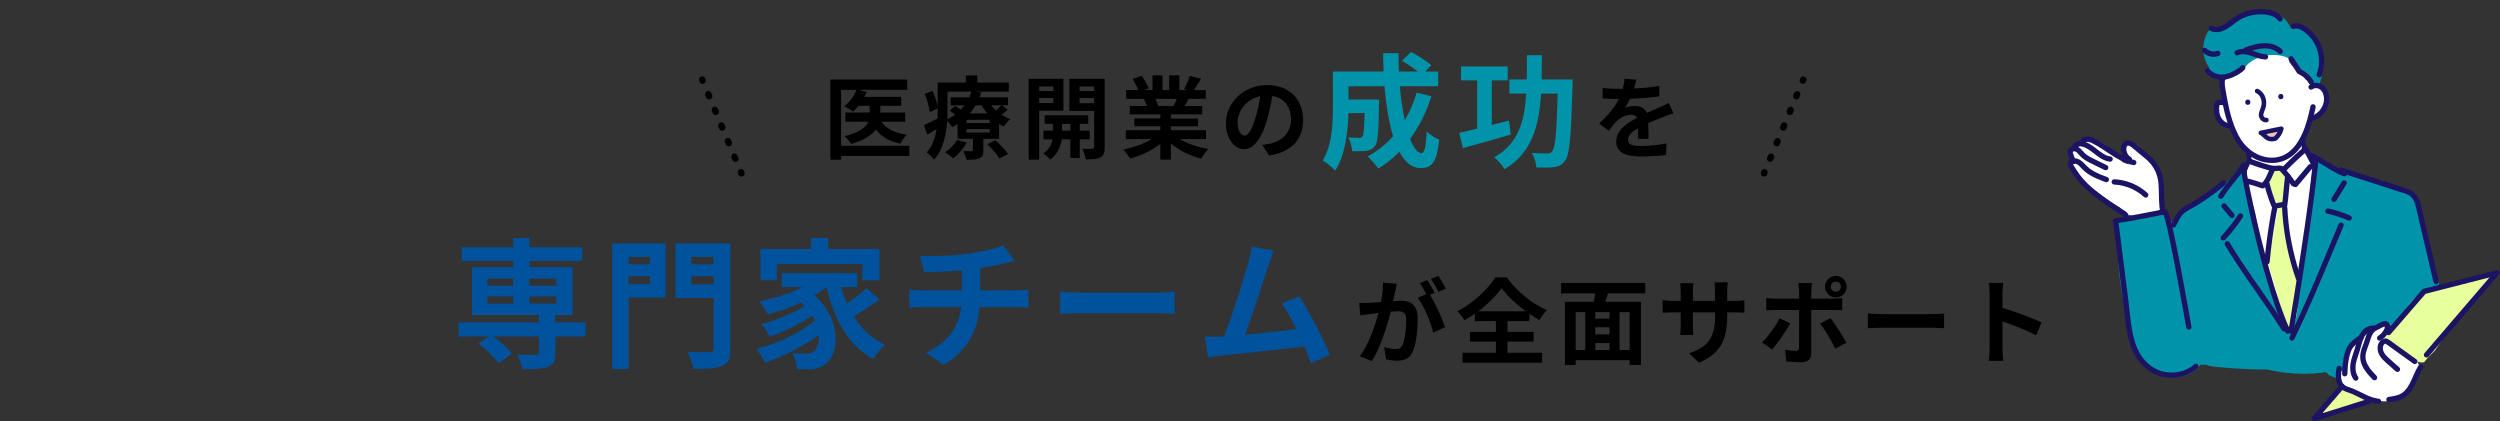 <?xml version="1.0" encoding="UTF-8"?><svg id="_レイヤー_2" xmlns="http://www.w3.org/2000/svg" viewBox="0 0 890 150"><rect x="0" y="0" width="890" height="150" fill="#333333" stroke="none"/><defs><style>.cls-1{fill:none;}.cls-2{fill:#1b1464;}.cls-3{fill:#f4c2be;}.cls-4{fill:#0093a9;}.cls-5{fill:#fff;}.cls-6{fill:#00529c;}.cls-7{fill:#e7ff9d;}</style></defs><g id="contents"><rect class="cls-1" width="890" height="150"/><path class="cls-5" d="M821.01,28.4s0,0,0,0c-.1-.11-.15-.15-.17-.16.06.05.11.11.17.16Z"/><path class="cls-5" d="M825.31,30.33c-.26-.15-.53-.27-.8-.37-.29-.27-.61-.51-.96-.71-.47-.27-.98-.47-1.5-.61-.28-.08-.58-.15-.87-.19-.05-.02-.11-.03-.16-.05,0,0,0,0,.01.01,0,0,0,0,0,0,0,0,0,0,0,0,0,0,0,0-.01,0-.12-.07-.19-.17-.15-.16-.05-.04-.09-.09-.14-.13-.07-.07-.19-.23-.22-.27-.02-.03-.04-.05-.06-.08-1.11-1.58-2.13-3.25-3.9-4.18-.22-.11-.43-.2-.65-.26-.23-.47-.52-.87-.9-1.19.21-1.01-.01-2.1-.84-2.82-2.62-2.28-6.05-3.14-9.45-2.36-3.6.83-5.87,3.86-8.27,6.41-.15.16-.28.34-.4.53-.91.54-1.8,1.12-2.61,1.79-1.85,1.53-2.29,3.87-2.11,6.15.1,1.2.27,2.4.53,3.57-1.9,1.03-3.01,3.36-2.41,5.51.76,2.72,3.17,4.52,5.85,5.12,1,3.43,3.26,6.43,6.26,8.4-.41.87-.73,1.75-.98,2.64-.22.41-.34.87-.34,1.38-.59,2.98-.39,6.05.41,9.15.11.43.23.86.34,1.29.94,8.53,2.65,16.97,5.13,25.18.06.67.13,1.34.21,2.01.87,7.36,2.47,14.59,4.92,21.59.67,1.92,2.79,2.98,4.67,1.9.59-.34,1.06-.82,1.4-1.38,1.3-.41,2.27-1.56,2.27-3.02,0-.48,0-.96,0-1.44.24-.61.3-1.31.15-2.03-.05-.23-.09-.47-.14-.7.03-7.29.07-14.59.1-21.88.18-.39.29-.82.35-1.29.58-4.98,1.16-9.97,1.75-14.95.09-.27.12-.57.1-.87.2-1.72.4-3.44.6-5.15.2-1.7.4-3.4.6-5.1.22-1.89,0-3.49-.69-5.25-.97-2.44-1.94-4.88-2.91-7.32.19-.27.37-.54.54-.83.19-.31.3-.65.37-1.01.37-.86.64-1.77.82-2.72.1-.55.17-1.1.22-1.65.2-.23.41-.46.62-.68.28-.29.58-.55.88-.81,0,0,.01,0,.02-.01.6-.02,1.2-.14,1.76-.37,1.95-.82,3.08-2.83,2.87-4.88.47-2.14-.27-4.72-2.25-5.86Z"/><path class="cls-5" d="M769.9,70.85c-.17-1.11-.38-2.21-.61-3.3.2-1.47.26-2.95-.11-4.35-.61-2.33-2.3-4.16-4.01-5.76-.18-.17-.39-.32-.61-.44-.06-.08-.11-.16-.17-.24-.12-.17-.26-.34-.41-.49-.77-1.16-1.51-2.34-2.23-3.53-.86-1.43-2.89-2.08-4.35-1.14-1.43.92-2.06,2.82-1.14,4.35.53.88,1.07,1.74,1.62,2.6-.2-.07-.4-.13-.6-.2-.52-.18-1.03-.36-1.54-.56-1.54-1.53-2.89-3.26-4.5-4.73-2.27-2.08-6.19-4.7-8.88-2.15-.53.26-.98.61-1.34,1.03-1.97-.01-3.95,1.95-3.2,4.02.16.44.34.86.54,1.27-.65.94-.86,2.42-.16,3.41,2.44,3.42,5.81,5.76,9.14,8.23,2.36,1.76,4.72,3.77,7.4,5.06.06.28.14.56.23.85.4,1.22,1.66,2.48,3.06,2.33,1.51-.15,3.02-.3,4.52-.46,1.5-.15,3.3-.08,4.74-.55,1.22-.4,2.21-1.26,2.6-2.51.31-.97.15-1.78,0-2.76Z"/><path class="cls-5" d="M858.95,127.65s-.06-.01-.1-.02c-.15-.29-.35-.55-.61-.77-.87-.72-1.7-1.49-2.49-2.3-.35-.36-.7-.74-1.03-1.12-.19-.21-.37-.43-.55-.64-.05-.06-.61-.76-.35-.42-.81-1.05-1.91-1.7-3.16-1.52-.21-.21-.43-.42-.64-.63-.07-.07-.15-.14-.23-.2.13-.19.27-.37.4-.56.95-1.37.3-3.59-1.14-4.35-1.43-.75-2.92-.43-3.95.66-.75.21-1.43.68-1.87,1.42-.69,1.18-.85,1.3-1.76,2.32-.36.4-.72.8-1.07,1.21-1.04.06-1.94.63-2.59,1.54-1.78,2.5-2.15,5.59-2.47,8.55,0,.02,0,.05,0,.07-.86.2-1.65.72-2.06,1.49-.55,1.05-.52,2.06-.08,2.94,0,.49.08.98.23,1.44.73,2.17,2.68,3.56,4.89,3.93,1.28.21,2.56.27,3.84.31.68.26,1.36.49,2.05.7.39.12.79.23,1.18.33,1.68.93,3.64,1.03,5.53.61.32-.03.65-.07.96-.13,1.33-.02,2.59-.38,3.41-1.42.23-.16.46-.34.68-.53.75-.64,1.4-1.43,1.94-2.27,1.68-1.89,2.87-4.2,3.24-6.74.24-1.64-.41-3.5-2.22-3.91Z"/><path class="cls-4" d="M827.07,23.46c-.22-1.32-.5-2.64-.86-3.93-.16-.59-.48-1.07-.9-1.44-.6-1.81-1.35-3.56-2.22-5.26-.3-.59-.84-1.04-1.46-1.3-1.18-1.17-2.69-1.93-4.61-1.99-.52-.02-1.02.12-1.48.37-.73-1.37-1.61-2.66-2.78-3.68-2.43-2.1-5.57-2.66-8.63-1.76-.28.08-.56.18-.83.28-.72-.49-1.62-.69-2.5-.38-.81.29-1.59.63-2.33,1.01-.08.44-.35.84-.74,1.13-1.83,1.37-3.47,3.15-5.67,3.95-1.78.65-3.47.2-4.95-.72-.35.36-.63.81-.83,1.34,0,0,0,.01,0,.02-.22.2-.41.44-.56.73-1.9,3.56-1.83,8.17.36,11.62.06.09.12.18.19.27.19.96.6,1.87,1.28,2.57,1.49,1.55,3.63,1.84,5.51.86.22-.12.42-.26.6-.42.6.04,1.22-.09,1.81-.4.49-.26.96-.55,1.42-.84.9-.14,1.71-.68,2.32-1.52.05-.07.1-.14.13-.18.03-.03.05-.06.08-.09,3.64-4.46,12.31-5.57,16.74-2.04,1.1.87,8.6,11.45,9.4,9,.76-2.34,1.35-4.74,1.52-7.19Z"/><path class="cls-4" d="M868.18,100.2c-1.35-3.48-2.72-6.95-4.06-10.42-.44-1.89-.9-3.77-1.4-5.65-.26-1.19-.51-2.37-.77-3.56-.03-.14-.13-.2-.24-.2-.14-.98-.27-1.96-.41-2.93-.24-1.72-.26-3.66-.86-5.29-.81-2.21-2.72-2.95-4.69-3.82l-5.63-2.48c-1.19-.52-2.37-1.04-3.56-1.57-3.55-.02-7-1.53-10.12-3.11-3.86-.34-7.33-1.87-10.24-4.56,0,0,0,0,0,0-1.1.49-1.77,1.56-1.9,2.89-1.26,12.43-3.4,25.18-4.66,37.61-.82,3.94-1.57,7.9-2.2,11.88-.15.49.61.65.46,1.14-.31,2.33-.78,4.63-1.67,6.81-.65,1.6-2.89,1.39-3.03-.41-.26-3.4-2.76-6.28-3.75-9.47-.14-.44-.08-.81.09-1.12-.88-1.68-1.67-3.38-2.13-5.14-1.09-7.09-2.37-14.15-3.84-21.16-.25-1.41-.53-2.81-.85-4.21-.45-1.94-1.06-3.82-1.72-5.69-.32-.89-.63-1.79-.85-2.71-.04-.17-.08-.34-.11-.51-.02-.09-.03-.16-.05-.22,0-.02,0-.07,0-.14-.01-.17-.02-.34-.03-.52,0,0,.07-.99,0-.53.25-1.59-.27-3.09-1.84-3.75-.75-.31-1.48-.32-2.14-.1-1.11,1.81-2.62,3.35-4.4,4.52-.07.04-.13.08-.2.11-.03.03-.06.06-.08.08-.03.03-.05.05-.08.08-.92.58-1.88,1.1-2.84,1.61-2.25,1.2-4.44,2.46-6.48,4-3.18,2.4-6,5.16-8.42,8.28-.06-.37-.13-.74-.19-1.12-.6-.02-1.2-.34-1.45-1.06-.28-.81-.44-1.66-.56-2.5-.19-.09-.39-.16-.59-.21-5.26,1.2-10.72,1.44-15.9,3.01-.73.66-1.19,1.6-1.2,2.63-.07,9,.74,18,2.34,26.86.76,4.22,1.69,8.43,2.89,12.55,1.18,4.05,2.97,8.03,6.51,10.54,1.13.8,2.4,1.36,3.73,1.68.83.56,1.76,1.01,2.81,1.33,4.25,1.28,9.04-.39,11.62-3.91.07.02.13.04.2.06.47.11.96.11,1.44.01,1.46.56,3.15.74,4.71.89,3.61.35,7.22.59,10.84.73,2.17.08,4.33.13,6.5.13,6.2,1.42,12.64,1.88,18.97,1.19.21-.02.42-.05.63-.07.66-.32,1.52-.25,2.03.52.09.13.18.28.28.43.22,0,.45.06.69.16.69.29,1.35.6,1.99.95.28.05.56.1.84.13-.06-.49-.07-.98-.02-1.46.1-.97,1-1.57,1.8-1.51.05-.16.09-.32.14-.48-.04-.14-.05-.3-.04-.48.2-3.52,1.43-6.79,4.11-9.16,1.18-1.05,2.51-1.9,3.89-2.65,1.31-1.85,3.04-3.28,5.33-3.22.46.01.81.19,1.06.45.48-.16.97-.31,1.47-.43.06-.01.1-.03.14-.04.05,0,.13,0,.24,0,.08,0,.15,0,.19,0,.12.04.17.05.15.03,1.22.5,2.7.46,3.66-.58,1.11-1.21,2.11-2.52,3.08-3.84.87-1.2,1.74-2.45,2.47-3.33.43-.52.88-1.02,1.35-1.49.22-.22.45-.43.68-.64.15-.14.31-.27.47-.41.03-.02.06-.04.08-.06,0,0,.08-.05.26-.19.17-.12.34-.23.51-.34.26-.16.53-.29.8-.45.09-.05.15-.09.18-.11.04,0,.09-.02.17-.05.39-.13.77-.25,1.17-.34,1.55-.36,2.83-2.35,2.22-3.91Z"/><path class="cls-3" d="M810.54,45.55c-.74.32-1.36.77-1.9,1.33-.37.05-.74.09-1.11.14-.47.06-.86.36-.87.87,0,.42.4.92.87.87l.65-.08c.1.1.23.18.37.21.97.21,1.89-.04,2.59-.75.16-.16.23-.39.22-.62.25-.13.44-.37.46-.73l.02-.48c.03-.73-.74-.99-1.3-.75Z"/><path class="cls-7" d="M818.29,98.46c0-1.66-.31-3.28-.72-4.88-1.49-5.84-2.75-11.67-3.48-17.63.04-.92.08-1.83.13-2.75.02-.38-.22-.65-.52-.77,0-1.35.02-2.7.03-4.05.16-1.26.27-2.53.33-3.8.01-.26-.11-.48-.3-.63,0-.23-.09-.41-.22-.55.07-1.17.04-2.58-1.3-2.67-.16-.27-.41-.48-.8-.54-.92-.15-2.11.42-2.99.67-2.05.58-1.55,2.16-1,3.76.55,1.6,1.14,3.19,1.75,4.77.2.54.41,1.07.64,1.6,0,0,0,.01,0,.02,0,0,0,0,0,0,.03.07.06.14.09.21.07.17.19.28.33.35.2,1.15.39,2.3.59,3.45-.86,4.68-1.73,9.35-2.59,14.03-.23,1.22-.5,2.45-.65,3.68-.15,1.23.08,2.32.5,3.48.15.42.31.84.46,1.25.3,1.06.62,2.11.94,3.16,0,.03.02.05.02.08,1.48,4.75,2.96,12.58,4.92,17.16.28.65,1.73-2.66,1.83-3.38.2-1.42.39-2.84.59-4.26.23-.09.42-.28.47-.56.41-2.32.59-4.65.57-6.98.19-1.4.38-2.8.38-4.22ZM811.02,63.08c.02.12.03.25.05.37-.11-.21-.15-.23-.05-.37ZM813.55,107.16s.06-.06.09-.1c0,.14.02.29.03.43-.04-.11-.08-.22-.12-.33Z"/><path class="cls-7" d="M887.85,97.59c-2.7.38-5.42.66-8.11,1.11-2.33.68-4.65,1.35-6.98,2.03-3.3.96-6.72,1.76-9.83,3.29-2.94,1.44-5.1,3.86-6.82,6.6-.72,1.16-1.37,2.36-2.06,3.54-.35.59-.7,1.17-1.08,1.73-.03.04-.12.17-.22.3-.73.51-1.46,1.02-2.19,1.52-1.2.84-1.9,2.05-1.7,3.55.07.51.23.96.47,1.34.19.13.37.26.55.39.35-.06.7-.01,1,.2.96.69,1.92,1.37,2.88,2.06.66.3,1.31.6,1.96.91,1.59.76,3.15,1.57,4.69,2.42.81.44,1.71.56,2.56.37,1.19-1.54,2.57-2.91,3.96-4.27.92-1.43,1.89-2.83,2.89-4.2.19-.26.39-.53.59-.79.02-.03.48-.62.37-.48.36-.46.73-.92,1.1-1.37.86-1.06,1.75-2.09,2.67-3.1.84-.93,1.7-1.84,2.58-2.73,3.24-4.96,7.01-9.58,11.2-13.77-.13-.23-.29-.45-.46-.65Z"/><path class="cls-7" d="M828.21,148.08c4.48-1.54,8.96-3.08,13.59-4.11.62-.69.9-1.56.88-2.43-.43-.25-.85-.49-1.28-.74-2.27-.81-4.53-1.66-6.56-2.96-.3.17-.59.35-.88.52-.93.55-1.85,1.1-2.78,1.65-.25.05-.5.14-.74.24-1.25,1.97-2.65,3.85-4.01,5.75.08.26.19.51.34.74.37.57.87,1.02,1.45,1.33Z"/><path class="cls-2" d="M790.58,27.36c-.3.39-.37.95-.42,1.42-.05.47-.03.94,0,1.41.07,1.07.27,2.12.45,3.17.46,2.69.97,5.37,1.69,8,.73,2.67,1.7,5.29,2.97,7.75,1.1,2.12,2.59,4.04,4.47,5.54,1.87,1.5,4.04,2.64,6.4,3.11,2.13.43,4.4.36,6.46-.35,1.77-.6,3.35-1.63,4.68-2.94,1.31-1.3,2.38-2.86,3.24-4.49.9-1.69,1.6-3.49,2.19-5.31.55-1.7,1-3.43,1.39-5.18.09-.4.18-.8.26-1.2.1-.49-.14-1.05-.66-1.17-.48-.11-1.06.14-1.17.66-.35,1.67-.74,3.33-1.21,4.97-.25.86-.52,1.72-.82,2.56-.16.43-.32.86-.49,1.29-.04.1-.08.2-.13.31-.02.05-.04.1-.06.15.11-.27.03-.08,0-.02-.09.22-.19.44-.29.65-.37.81-.78,1.6-1.24,2.36-.23.38-.47.76-.72,1.12-.12.17-.24.34-.37.51-.03.04-.06.08-.1.13.15-.21.09-.11.05-.07-.08.1-.15.19-.23.29-.54.66-1.15,1.28-1.81,1.83-.08.07-.16.13-.24.19-.05.04-.21.14.03-.02-.04.03-.08.06-.12.09-.16.12-.33.24-.5.35-.36.24-.72.45-1.1.64-.18.09-.37.18-.56.26-.18.08.22-.09.04-.02-.05.02-.1.04-.15.06-.11.04-.23.09-.34.13-.4.14-.82.26-1.23.35-.22.05-.43.09-.65.12-.05,0-.11.01-.17.02.29-.06.1-.01.03,0-.13.02-.26.03-.4.04-.54.05-1.08.06-1.61.03-.26-.01-.52-.04-.78-.07-.06,0-.23-.01.02,0-.07,0-.13-.02-.2-.03-.16-.02-.31-.05-.47-.08-.55-.11-1.09-.25-1.63-.43-.26-.09-.51-.18-.76-.28-.05-.02-.26-.09-.02,0-.06-.02-.13-.05-.19-.08-.14-.06-.29-.13-.43-.2-.49-.24-.96-.5-1.42-.79-.23-.15-.46-.3-.68-.46-.11-.08-.22-.16-.33-.24-.04-.03-.23-.16-.02-.02-.07-.05-.14-.11-.21-.17-.44-.36-.86-.74-1.26-1.14-.38-.38-.75-.79-1.09-1.21-.04-.05-.09-.11-.13-.16-.03-.04-.18-.21-.02-.02-.09-.1-.16-.22-.24-.33-.17-.24-.34-.48-.5-.72-.68-1.05-1.24-2.19-1.75-3.34-.07-.15-.13-.3-.19-.45-.11-.25.07.18-.03-.07-.03-.07-.06-.15-.09-.22-.13-.32-.26-.65-.38-.97-.23-.62-.45-1.26-.66-1.89-.8-2.5-1.36-5.06-1.84-7.63-.23-1.25-.46-2.5-.66-3.76-.01-.07-.02-.14-.03-.21,0-.07-.03-.25,0,.07,0-.05-.01-.1-.02-.15-.03-.24-.05-.47-.07-.71-.04-.47-.06-.95-.02-1.42,0-.05,0-.1.01-.16.02-.19-.04.24,0,.05.02-.09.03-.18.06-.27.01-.04.03-.08.04-.12.04-.13.09-.06-.04.08.04-.05.07-.13.11-.18.14-.18.15-.52.1-.73-.06-.22-.23-.46-.44-.57-.5-.27-.98-.08-1.3.34h0Z"/><path class="cls-2" d="M823.4,42.97c2.55-.71,4.55-2.77,5.41-5.25.91-2.58.4-5.97-2.01-7.57-.67-.45-1.52-.68-2.32-.69-.89,0-1.7.31-2.39.86-.39.31-.35,1.02,0,1.35.41.38.93.33,1.35,0-.12.1-.07.05.02,0,.05-.04.11-.07.17-.1.05-.03.13-.05.17-.09,0,0-.18.06-.08.03.04-.01.08-.03.12-.04.12-.04.25-.06.38-.09.1-.02-.09.01-.09.01.03,0,.07,0,.1,0,.08,0,.15-.01.23-.01.12,0,.28.04.39.02,0,0-.19-.03-.09-.01.03,0,.07.01.1.02.08.01.15.03.23.05.12.03.31.06.41.14,0,0-.17-.08-.08-.03.03.02.06.03.09.04.07.03.14.07.2.11.06.03.11.07.17.11,0,0,.08.06.08.06,0,0-.14-.11-.05-.04.12.1.23.2.34.31.03.03.29.3.28.31,0,0-.1-.15-.04-.05.02.03.04.06.06.09.05.07.09.14.13.21.07.12.14.24.21.37.03.06.06.13.09.19.05.1-.03-.06-.03-.07,0,0,.05.12.05.13.11.28.19.56.25.85.01.07.03.14.04.21,0,.04.04.26.02.12-.01-.14,0,.07.01.1,0,.07.01.15.02.22.02.26.02.53,0,.8,0,.14-.04.28-.04.41,0,0,.03-.2.01-.1,0,.03,0,.06-.01.09-.01.07-.03.15-.04.22-.05.26-.12.52-.2.77-.04.12-.08.24-.12.36-.02.06-.05.12-.07.18-.06.15.07-.16-.02.04-.11.24-.23.48-.37.71-.13.23-.28.45-.44.67-.02.02-.04.05-.06.08,0,0,.12-.15.05-.07-.04.05-.08.1-.12.15-.09.11-.18.21-.27.31-.21.23-.43.44-.67.64-.06.05-.12.09-.17.14,0,0,.15-.11.07-.05-.03.02-.07.05-.1.08-.12.09-.24.17-.37.25-.25.16-.51.3-.78.42-.2.09.11-.04-.04.02-.07.03-.14.05-.21.08-.15.05-.3.1-.46.14-.48.13-.82.68-.66,1.17.16.49.66.81,1.17.66h0Z"/><path class="cls-2" d="M812.58,6.23c-1.06-1.48-2.69-2.32-4.44-2.71-1.78-.4-3.64-.44-5.44-.2-1.9.25-3.74.8-5.46,1.65-.82.4-1.59.88-2.33,1.42-.42.31-.83.63-1.24.95-.09.07-.19.15-.28.22-.03.02-.14.11,0,0-.04.03-.08.06-.13.1-.19.15-.38.29-.58.43-.43.31-.88.6-1.35.85-.11.06-.22.11-.34.17-.04.02-.09.05-.14.06.22-.07-.02,0-.05.02-.24.09-.48.17-.72.23-.12.03-.25.06-.37.08-.05,0-.1.02-.15.03-.25.04.21-.02-.04,0-.25.02-.49.04-.74.02-.05,0-.1,0-.15,0-.03,0-.24-.03-.09,0,.16.03-.08-.02-.09-.02-.06-.01-.12-.03-.18-.04-.12-.03-.24-.06-.35-.11-.05-.02-.22-.06-.01,0-.07-.02-.14-.06-.2-.1-.44-.23-1.05-.13-1.3.34-.23.43-.13,1.06.34,1.3,1.83.93,3.96.54,5.69-.42.86-.48,1.64-1.09,2.42-1.69.09-.07.19-.15.28-.22.04-.03.08-.07.13-.1.02-.02.16-.12.06-.05-.11.09.1-.07.09-.07.04-.03.08-.06.13-.1.11-.08.21-.16.32-.24.35-.26.72-.5,1.09-.73.39-.24.79-.46,1.2-.66.18-.09.37-.18.55-.26.09-.04.19-.09.28-.12-.19.08-.03.01.02,0,.06-.02.12-.05.18-.07.83-.33,1.68-.58,2.56-.77.21-.05.42-.09.64-.12.11-.02.23-.04.34-.05.05,0,.11-.02.15-.02-.12,0-.1.01.01,0,.44-.05.89-.09,1.33-.11.44-.02.89-.02,1.34,0,.22,0,.43.02.65.04.1,0,.2.02.3.03.05,0,.1.01.15.02.05,0,.1.01.15.02-.04,0-.08-.01-.12-.02.45.09.9.15,1.35.27.21.06.42.12.62.19.11.04.21.08.32.12.03.01.17.07.04.02-.14-.05.05.02.07.03.2.09.41.2.6.31.1.06.19.12.28.18.08.05.18.16.27.19-.02,0-.17-.14-.04-.03.05.04.1.09.15.13.08.07.16.15.24.23.07.07.14.14.2.22.03.04.09.08.11.13-.02-.03-.04-.06-.07-.09.03.04.05.07.08.11.29.4.84.64,1.3.34.4-.26.65-.87.34-1.3h0Z"/><path class="cls-2" d="M789.31,18.08c-.19.07-.38.13-.58.17-.04,0-.09.02-.13.03-.01,0-.23.04-.07.01.14-.02-.01,0-.04,0-.06,0-.11,0-.17.01-.2.01-.4,0-.6,0-.04,0-.09,0-.13-.01-.18-.02.14.03.02,0-.1-.02-.2-.04-.3-.06-.18-.04-.37-.1-.54-.16-.05-.02-.11-.03-.16-.06.04.03.16.07.04.02-.09-.04-.18-.09-.27-.13-.18-.1-.34-.21-.51-.32-.1-.07.17.15,0,0-.03-.03-.07-.06-.1-.09-.08-.07-.16-.15-.24-.23-.35-.36-1-.38-1.35,0-.35.38-.37.96,0,1.35,1.41,1.45,3.7,2.02,5.61,1.33.47-.17.83-.66.66-1.17-.15-.46-.67-.85-1.17-.66h0Z"/><path class="cls-2" d="M816.69,10.3c.16-.06.33-.1.5-.14.17-.04-.17.01.07,0,.1,0,.19,0,.29,0,.07,0,.15,0,.22.01.25.02-.1-.03.08.01.18.04.37.08.55.14.08.03.17.06.25.09.04.01.07.03.11.04.13.05-.14-.07-.02,0,.17.08.35.16.52.26.31.17.61.36.89.56.11.08.33.18.4.3,0,0-.14-.11-.05-.04.03.02.06.04.08.07.07.06.15.12.22.18.27.22.52.45.77.69.24.23.47.47.7.72.11.12.22.25.33.38.05.06.11.13.16.19.02.03.04.06.07.08.07.09.09.08,0,0,.12.1.21.28.3.4.1.14.19.27.28.41.19.29.37.59.54.89.16.29.31.59.46.89.04.08.07.15.1.23.01.03.06.11.06.13,0,0-.07-.17-.03-.06.07.17.13.33.2.5.26.7.46,1.41.6,2.14.03.17.06.35.09.52,0,.05.02.11.02.16,0-.01-.02-.16,0-.05.01.11.03.21.04.32.04.39.06.78.07,1.17,0,.42,0,.84-.03,1.25-.02.22-.04.43-.06.65,0,.03-.02.2,0,.07.01-.12,0,.05-.01.07-.02.11-.03.21-.05.32-.15.87-.38,1.71-.69,2.54-.17.47.19,1.06.66,1.17.54.12.98-.16,1.17-.66,1.17-3.12,1.23-6.69.16-9.84-.98-2.9-2.84-5.41-5.3-7.24-1.45-1.08-3.4-2.02-5.22-1.35-.47.17-.83.65-.66,1.17.15.46.67.85,1.17.66h0Z"/><path class="cls-2" d="M800.22,37.34c1.22,0,1.23-1.9,0-1.9s-1.23,1.9,0,1.9h0Z"/><path class="cls-2" d="M811.98,35.34c1.22,0,1.23-1.9,0-1.9s-1.23,1.9,0,1.9h0Z"/><path class="cls-2" d="M803.08,33.09c.19.1.37.2.54.32.03.02.07.05.1.07-.15-.1-.04-.03,0,0,.08.07.17.14.25.22.11.1.3.25.36.39-.07-.17-.03-.03.01.02.02.03.04.06.07.1.06.09.12.18.17.27.04.07.08.15.12.23.02.05.17.32.06.12.09.16.14.37.19.55.05.19.09.37.13.56,0,.03.02.08.02.11.01-.17-.01-.11,0-.04.01.12.02.23.03.35,0,.17,0,.35,0,.52,0,.1-.01.19-.02.29,0,.04,0,.08-.01.12-.02.17.03-.17,0,.04-.07.39-.17.76-.3,1.13-.38,1.01-.9,2.08-.56,3.18.33,1.1,1.41,2.04,2.61,1.92.42-.04.84-.34.82-.82-.02-.4-.36-.86-.82-.82-.08,0-.24.04-.32,0,.14.06.09.02.03,0-.05-.02-.1-.03-.15-.04-.11-.02.16.09,0,0-.04-.02-.07-.04-.11-.06-.04-.03-.09-.06-.13-.08-.05-.03-.03-.02.04.03-.02-.02-.05-.04-.07-.06-.07-.06-.13-.13-.19-.2.13.15-.05-.1-.08-.14,0-.01-.06-.11-.06-.11,0,0,.05.16,0,0-.01-.05-.03-.09-.04-.14,0-.02,0-.04-.01-.06-.02-.09-.02-.08,0,.05-.04-.09-.01-.24,0-.33,0-.04.02-.21,0-.06,0-.05.02-.1.03-.15.05-.26.13-.51.23-.76.16-.44.36-.87.5-1.33.46-1.57.33-3.35-.49-4.78-.48-.85-1.22-1.55-2.09-2-.38-.19-.9-.11-1.12.29-.2.37-.11.91.29,1.12h0Z"/><path class="cls-2" d="M805.02,48.09c2.44-.5,4.87-1,7.31-1.5-.33-.33-.67-.67-1-1-.05.19-.1.38-.17.56-.03.09-.07.18-.1.27-.04.09-.04.09,0,0-.02.04-.04.09-.06.13-.16.36-.35.7-.57,1.02-.05.08-.11.16-.17.24-.06.08-.06.08,0,0-.03.04-.06.08-.09.11-.12.15-.25.3-.39.44-.07.07-.14.14-.21.21-.03.03-.07.07-.11.1.08-.06.09-.07.02-.03.12-.05.15-.06.07-.03-.08.02-.06.02.09,0-.07,0-.14.01-.2.02-.14.01-.28.03-.41.06-.09.02-.09.02.02,0-.05,0-.09,0-.14.01-.19.01-.37,0-.55-.01.2.02-.09-.02-.13-.03-.09-.02-.18-.04-.27-.07-.04-.01-.3-.12-.13-.04-.08-.04-.16-.08-.24-.13-.03-.02-.27-.18-.11-.06-.09-.07-.17-.14-.25-.22-.18-.15-.36-.31-.54-.46-.36-.31-.72-.61-1.08-.92-.32-.28-.84-.34-1.15,0-.28.3-.35.86,0,1.15.62.53,1.24,1.08,1.88,1.6.63.51,1.38.77,2.18.82.16.01.32,0,.48,0,.12-.01.23-.03.35-.04.04,0,.09-.01.13-.02.12-.02.03-.03-.02,0,.04-.02.13-.01.18-.02.11-.01.22-.02.33-.04.16-.04.32-.11.46-.2.62-.44,1.12-1.09,1.53-1.72.45-.69.78-1.47.99-2.27.16-.63-.4-1.13-1-1-2.44.5-4.87,1-7.31,1.5-.42.09-.7.6-.57,1,.14.44.55.66,1,.57h0Z"/><path class="cls-2" d="M797.96,58.27c-.51.82-1.04,1.63-1.61,2.41-.13.18-.26.35-.39.53-.06.08-.12.16-.18.24-.03.04-.06.08-.09.12-.15.2.12-.15-.03.05-.26.33-.52.66-.78.98-1.1,1.36-2.22,2.69-3.26,4.09-.64.87-1.25,1.77-1.82,2.69-.26.42-.11,1.07.34,1.3.46.25,1.02.11,1.3-.34.51-.82,1.04-1.63,1.61-2.41.13-.18.26-.35.39-.53.06-.08.12-.16.18-.24.03-.04.06-.08.09-.12.15-.2-.12.15.03-.05.26-.33.52-.66.78-.98,1.1-1.36,2.22-2.69,3.26-4.09.64-.87,1.25-1.77,1.82-2.69.26-.42.11-1.07-.34-1.3-.46-.25-1.02-.11-1.3.34h0Z"/><path class="cls-2" d="M791.09,74c.94,1.12,1.87,2.24,2.81,3.36.32.38,1.02.36,1.35,0,.37-.41.34-.94,0-1.35-.94-1.12-1.87-2.24-2.81-3.36-.32-.38-1.02-.36-1.35,0-.37.41-.34.94,0,1.35h0Z"/><path class="cls-2" d="M796.78,76.4c-.45.69-.91,1.38-1.39,2.05-.24.34-.48.67-.73,1-.12.15-.23.31-.35.46-.03.04-.07.09-.1.13.06-.08.06-.08,0,0-.06.08-.12.15-.18.23-1.02,1.29-2.1,2.54-3.23,3.73-.34.36-.39.99,0,1.35.37.34.98.39,1.35,0,2.33-2.47,4.44-5.15,6.28-8,.27-.42.1-1.07-.34-1.3-.47-.25-1.01-.11-1.3.34h0Z"/><path class="cls-2" d="M792.08,87.23c2.42,4.09,5.06,8.05,7.76,11.96,2.69,3.89,5.43,7.74,8.09,11.66,1.49,2.2,2.96,4.43,4.37,6.69.26.42.86.63,1.3.34.42-.27.62-.85.34-1.3-2.52-4.04-5.21-7.96-7.94-11.86-2.71-3.88-5.44-7.74-8.04-11.68-1.46-2.22-2.89-4.47-4.24-6.76-.25-.43-.87-.62-1.3-.34-.43.28-.61.84-.34,1.3h0Z"/><path class="cls-2" d="M797.94,61.67c.63,3.36,1.31,6.71,2.02,10.06.84,3.93,1.74,7.85,2.69,11.76.99,4.1,2.05,8.18,3.18,12.24,1.09,3.89,2.24,7.77,3.53,11.6,1.13,3.38,2.36,6.73,3.8,9.99.15.34.31.68.46,1.02.21.45.9.6,1.3.34.47-.3.57-.82.34-1.3-.33-.71-.66-1.43-.95-2.15.08.2,0,.01-.03-.08-.04-.09-.08-.18-.12-.28-.08-.2-.16-.4-.24-.59-.16-.4-.32-.79-.47-1.19-.65-1.67-1.26-3.36-1.85-5.06-1.3-3.78-2.47-7.61-3.56-11.45-1.15-4.04-2.21-8.11-3.22-12.18-.97-3.93-1.88-7.88-2.75-11.84-.74-3.42-1.45-6.85-2.1-10.29-.07-.37-.14-.73-.21-1.1-.09-.49-.71-.81-1.17-.66-.52.17-.76.65-.66,1.17h0Z"/><path class="cls-2" d="M822.49,56.28c3.31,1.6,6.29,3.81,9.57,5.48.75.38,1.53.75,2.34.99.48.14,1.06-.17,1.17-.66.12-.51-.15-1.02-.66-1.17-.3-.09-.59-.2-.87-.31-.17-.07.22.1.05.02-.03-.01-.06-.03-.09-.04-.09-.04-.17-.08-.26-.12-.17-.08-.34-.16-.51-.25-.77-.38-1.51-.8-2.25-1.24-1.66-.97-3.29-1.99-4.95-2.96-.84-.49-1.69-.97-2.57-1.39-.45-.22-1.05-.14-1.3.34-.23.43-.14,1.07.34,1.3h0Z"/><path class="cls-2" d="M823.44,57.36c-.4,3.77-.85,7.53-1.33,11.3-.13.98-.25,1.96-.38,2.95-.14,1.05-.24,1.82-.39,2.89-.28,2.02-.56,4.04-.85,6.06-.59,4.1-1.2,8.2-1.83,12.29-.62,4.02-1.25,8.05-1.9,12.07-.61,3.79-1.22,7.57-1.84,11.35-.07.45-.15.89-.22,1.34-.08.49.13,1.05.66,1.17.46.1,1.08-.14,1.17-.66.62-3.76,1.23-7.52,1.84-11.28.65-4.02,1.28-8.04,1.9-12.06.64-4.11,1.25-8.23,1.85-12.34.59-4.08,1.16-8.16,1.69-12.24.5-3.82.97-7.64,1.38-11.46.05-.45.1-.9.14-1.35.05-.5-.48-.97-.95-.95-.56.03-.9.42-.95.95h0Z"/><path class="cls-2" d="M833.68,64.65c-1.19,1.94-2.39,3.88-3.58,5.82-.26.42-.11,1.07.34,1.3.47.25,1.02.11,1.3-.34,1.19-1.94,2.39-3.88,3.58-5.82.26-.42.11-1.07-.34-1.3-.47-.25-1.02-.11-1.3.34h0Z"/><path class="cls-2" d="M828.5,76.07c1.28.28,2.54.62,3.79,1.02.62.2,1.24.42,1.85.65.29.11.58.23.87.34.08.03.16.06.24.1.26.11-.17-.07.09.04.16.07.31.13.47.2.45.2,1.04.15,1.3-.34.22-.41.14-1.09-.34-1.3-2.5-1.1-5.09-1.97-7.76-2.54-.49-.1-1.05.14-1.17.66-.11.48.14,1.06.66,1.17h0Z"/><path class="cls-2" d="M832.5,79.9c-2.2,5.25-4.38,10.52-6.59,15.77-.03.08-.07.16-.1.24,0,.01-.12.28-.04.1-.07.16-.14.33-.21.49-.14.33-.28.65-.41.98-.28.65-.55,1.3-.83,1.95-.56,1.3-1.11,2.6-1.68,3.9-1.14,2.63-2.29,5.24-3.47,7.85-1.31,2.9-2.66,5.79-4.05,8.66-.22.45-.14,1.05.34,1.3.43.23,1.07.14,1.3-.34,2.49-5.15,4.85-10.37,7.13-15.62,2.29-5.27,4.51-10.57,6.72-15.87,1.24-2.97,2.47-5.94,3.72-8.91.19-.46-.21-1.07-.66-1.17-.56-.13-.96.17-1.17.66h0Z"/><path class="cls-2" d="M800.52,58.28c2.16.87,4.39,1.6,6.64,2.21.57.15,1.15.3,1.72.42-.19-.47-.38-.93-.57-1.4-.51,1.04-.91,2.13-1.42,3.17-.27.55-.56,1.09-.91,1.59-.04.05-.08.11-.12.16-.03.04-.05.07-.08.11-.06.08-.05.07.03-.04-.06.12-.21.25-.3.35-.21.23-.43.44-.67.63.31-.08.62-.16.93-.24-1.69-.6-3.4-1.14-5.12-1.6-.48-.13-1.06.16-1.17.66-.11.5.15,1.03.66,1.17.99.27,1.98.56,2.96.87.48.15.95.31,1.42.47.24.08.47.18.71.25.49.15.85-.11,1.19-.42,1.19-1.07,1.94-2.55,2.57-4,.32-.73.61-1.47.96-2.18.25-.51.07-1.27-.57-1.4-2.28-.47-4.52-1.21-6.7-2-.56-.2-1.11-.41-1.66-.63-.46-.19-1.07.2-1.17.66-.13.55.17.97.66,1.17h0Z"/><path class="cls-2" d="M811.4,60.61c.79.85,1.55,1.72,2.27,2.63.09.11.18.22.26.33.04.06.09.11.13.17-.11-.14.01.02.03.04.18.24.36.47.54.71.36.48.7.97,1.04,1.46.28.41.85.63,1.3.34.41-.26.64-.86.34-1.3-1.38-2.01-2.9-3.95-4.57-5.73-.34-.36-1.01-.37-1.35,0-.36.39-.36.96,0,1.35h0Z"/><path class="cls-2" d="M813.98,60.71c2.42-2.47,4.94-4.83,7.56-7.08.38-.33.36-1.02,0-1.35-.4-.37-.94-.35-1.35,0-2.62,2.25-5.14,4.61-7.56,7.08-.35.36-.38,1,0,1.35.38.35.97.38,1.35,0h0Z"/><path class="cls-2" d="M817.85,66.34c1.76-2.1,3.52-4.21,5.29-6.31.32-.38.4-.98,0-1.35-.35-.32-1-.41-1.35,0-1.76,2.1-3.52,4.21-5.29,6.31-.32.38-.4.98,0,1.35.35.32,1,.41,1.35,0h0Z"/><path class="cls-2" d="M820.26,53.94c.87,1.64,1.74,3.29,2.61,4.93.23.44.88.61,1.3.34.45-.29.59-.83.34-1.3-.87-1.64-1.74-3.29-2.61-4.93-.23-.44-.88-.61-1.3-.34-.45.29-.59.83-.34,1.3h0Z"/><path class="cls-2" d="M806.13,65.73c.2.99.5,1.96.8,2.92.35,1.13.73,2.26,1.15,3.38.2.54.41,1.07.64,1.6.2.46.9.6,1.3.34.47-.31.56-.81.34-1.3-.02-.04-.03-.08-.05-.12-.01-.02.1.24.03.06-.04-.1-.08-.2-.12-.31-.09-.22-.18-.45-.26-.68-.19-.52-.38-1.04-.56-1.57-.38-1.11-.74-2.22-1.06-3.35-.14-.49-.27-.98-.37-1.48-.1-.49-.71-.82-1.17-.66-.52.17-.77.65-.66,1.17h0Z"/><path class="cls-2" d="M813.54,62.46c-.41,2.8-.59,5.63-.89,8.44-.04.36-.08.71-.12,1.07-.02.16-.04.32-.06.48-.03.24.03-.21,0,.03-.01.07-.02.15-.03.22-.04.26-.04.49.1.73.12.2.34.39.57.44.45.1,1.09-.14,1.17-.66.41-2.8.59-5.63.89-8.44.04-.36.08-.71.12-1.07.02-.16.04-.32.06-.48.03-.24-.03.21,0-.03.01-.07.02-.15.03-.22.04-.26.04-.49-.1-.73-.12-.2-.34-.39-.57-.44-.45-.1-1.09.14-1.17.66h0Z"/><path class="cls-2" d="M811.21,74.07c.74-.12,1.49-.25,2.23-.37.22-.04.46-.25.57-.44.12-.2.17-.5.1-.73-.07-.23-.22-.45-.44-.57-.08-.03-.15-.06-.23-.1-.17-.05-.34-.05-.51,0-.74.12-1.49.25-2.23.37-.22.04-.46.25-.57.44-.12.2-.17.5-.1.73.07.23.22.45.44.57.08.03.15.06.23.1.17.05.34.05.51,0h0Z"/><path class="cls-2" d="M808.99,73.09c-1,5.2-1.8,10.43-2.42,15.69-.17,1.48-.33,2.96-.47,4.44-.05.5.47.97.95.95.56-.02.9-.42.95-.95.25-2.59.54-5.18.89-7.76,0-.07.02-.15.03-.22-.03.21.01-.08.01-.1.02-.15.04-.29.06-.44.04-.32.09-.65.14-.97.09-.65.19-1.3.29-1.94.2-1.29.41-2.59.63-3.88.25-1.44.51-2.87.78-4.3.09-.49-.14-1.05-.66-1.17-.47-.11-1.07.14-1.17.66h0Z"/><path class="cls-2" d="M819.17,98.86c-1.1-3.15-2.03-6.35-2.77-9.6-.37-1.64-.7-3.28-.99-4.94-.14-.82-.27-1.64-.38-2.47-.01-.1-.03-.2-.04-.3,0-.04-.01-.09-.02-.13,0-.03-.03-.21-.01-.09.01.11,0-.03,0-.04,0-.06-.02-.11-.02-.17-.01-.11-.03-.23-.04-.34-.05-.41-.1-.83-.15-1.24-.21-1.87-.36-3.74-.45-5.62-.02-.5-.42-.98-.95-.95-.49.02-.98.42-.95.95.17,3.41.53,6.81,1.07,10.17.54,3.32,1.26,6.6,2.17,9.84.51,1.83,1.08,3.64,1.71,5.43.16.47.66.83,1.17.66.46-.15.84-.67.66-1.17h0Z"/><path class="cls-2" d="M833.21,61.49c3.96,1.28,7.92,2.56,11.88,3.84,1.98.64,3.96,1.28,5.94,1.92.98.32,1.95.63,2.93.95.96.31,1.94.58,2.88.94.04.01.08.04.12.05-.02,0-.2-.09-.05-.02.08.04.15.07.23.11.16.08.32.17.48.27.13.08.26.17.38.26.13.09-.05-.03-.06-.04.01.02.06.05.09.07.07.06.14.12.21.18.11.11.22.22.33.33.05.05.1.11.14.16.02.03.04.06.07.08.06.07-.14-.19-.02-.02.18.25.34.51.48.78.07.14.14.28.2.42.03.08.09.29.01.03.03.09.07.17.1.26.12.3.22.61.31.92.2.67.35,1.34.51,2.02.92,3.96,1.85,7.91,2.78,11.86.95,4.05,1.9,8.11,2.85,12.16.12.5.23,1,.35,1.5.11.49.69.82,1.17.66.51-.16.79-.65.66-1.17-.96-4.1-1.92-8.2-2.88-12.29-.96-4.1-1.92-8.2-2.88-12.29-.32-1.38-.59-2.8-1.13-4.12-.56-1.38-1.4-2.58-2.67-3.39-.75-.48-1.61-.74-2.45-1.01-1-.32-2.01-.65-3.01-.97-1.99-.64-3.99-1.29-5.98-1.93-4-1.29-8.01-2.59-12.01-3.88-.49-.16-.98-.32-1.46-.47-.47-.15-1.06.18-1.17.66-.12.52.16,1.01.66,1.17h0Z"/><path class="cls-2" d="M790.88,64.43c-.64.54-1.28,1.07-1.93,1.59-.16.12-.31.25-.47.37-.08.06-.16.12-.23.18.03-.02.14-.1,0,0-.04.03-.09.07-.13.1-.34.26-.68.51-1.02.77-1.33.99-2.69,1.93-4.08,2.85-.67.44-1.34.89-2.03,1.3-.63.37-1.28.71-1.92,1.07-1.3.71-2.65,1.49-3.6,2.66-1.06,1.29-1.71,2.81-2.51,4.26-.24.44-.12,1.06.34,1.3.45.24,1.05.12,1.3-.34.68-1.24,1.24-2.55,2.08-3.7.02-.03.04-.06.06-.09.07-.1-.01-.05-.02.02,0-.05.13-.16.16-.19.11-.13.23-.26.36-.39.12-.12.24-.23.36-.33.06-.05.13-.11.19-.16.08-.07-.05.03-.05.04.04-.04.1-.07.15-.11.58-.43,1.21-.8,1.85-1.16.65-.36,1.32-.71,1.97-1.08.67-.39,1.32-.81,1.97-1.24,1.37-.9,2.73-1.83,4.06-2.8,1.55-1.13,3.06-2.32,4.52-3.56.38-.32.36-1.02,0-1.35-.4-.37-.94-.35-1.35,0h0Z"/><path class="cls-2" d="M860.13,127.86c-3.17-2.28-6.33-4.58-9.5-6.85-.42-.3-.89-.52-1.42-.53-.48,0-.97.17-1.36.44-.73.52-1.23,1.34-1.38,2.23-.3,1.85.52,3.5,1.75,4.83.65.7,1.39,1.32,2.11,1.96.83.74,1.66,1.47,2.49,2.21.37.33.98.39,1.35,0,.33-.36.4-.99,0-1.35-1.31-1.16-2.65-2.3-3.93-3.49-.28-.26-.55-.53-.8-.81-.06-.07-.12-.13-.17-.2-.03-.03-.24-.27-.09-.1-.13-.15-.24-.33-.34-.5-.09-.15-.18-.3-.25-.46-.01-.02-.04-.12-.06-.12,0,0,.07.17.03.07-.04-.1-.07-.19-.1-.29-.05-.15-.09-.31-.12-.47,0-.04-.02-.09-.02-.14-.02-.11.04-.05,0,.05.02-.07-.02-.2-.02-.27,0-.16,0-.32.01-.47.01-.19-.01.05,0,.05,0-.01.02-.13.02-.13.02-.09.04-.17.06-.26.02-.07.05-.15.08-.22.04-.12-.08.16-.02.04.02-.04.04-.08.06-.12.04-.07.08-.14.12-.2.01-.02.08-.09.08-.11,0,.05-.11.13-.02.03.01-.01.19-.2.2-.19,0,0-.15.1-.05.04.04-.02.08-.05.12-.08.03-.02.06-.03.09-.05.17-.1-.04.01-.04.01,0-.01.13-.04.13-.04.13-.04,0,.02-.06,0,.02,0,.11,0,.13,0,.2-.02-.07,0-.05-.01.02-.01.13.05.14.04,0,0-.16-.08-.06-.03.17.1.34.2.5.32,1.48,1.07,2.96,2.13,4.44,3.2,1.66,1.2,3.33,2.4,4.99,3.6.41.29,1.08.08,1.3-.34.26-.49.09-.99-.34-1.3h0Z"/><path class="cls-2" d="M846.02,133.75c-.39-.41-.78-.82-1.16-1.24-.18-.2-.36-.41-.54-.62-.08-.1-.16-.19-.24-.29-.05-.06-.1-.11-.14-.17.13.19-.03-.03-.05-.07-.33-.44-.64-.9-.91-1.38-.13-.23-.25-.46-.36-.7-.02-.04-.13-.25-.02-.03-.02-.04-.04-.09-.05-.13-.06-.15-.12-.31-.17-.47-.07-.24-.14-.48-.18-.72-.01-.06-.02-.12-.03-.18-.01-.06-.08-.27,0-.03-.04-.13-.03-.3-.04-.43-.01-.3,0-.6.02-.89,0-.03.04-.31,0-.08,0-.07.02-.14.03-.2.03-.18.07-.35.11-.53.27-1.15.76-2.22,1.14-3.34.15-.44.29-.89.43-1.34.07-.2.13-.41.2-.61.08-.22.21-.45.26-.67-.05.23-.04.09,0,.01.02-.04.04-.09.06-.13.05-.1.09-.19.14-.29.11-.2.22-.4.36-.59.02-.03.04-.06.07-.09.01-.02.02-.03.03-.05.06-.08.05-.06-.04.06.07-.04.13-.16.19-.22.08-.09.16-.17.25-.25.04-.04.09-.08.13-.12.02-.01.03-.03.05-.04.08-.06.06-.05-.05.04.01,0,.52-.34.58-.37.21-.11.43-.2.64-.3.38-.18.74-.39,1.11-.59.18-.1.37-.19.56-.28.05-.02.1-.05.15-.07.03-.01.19-.08.03-.02-.16.07,0,0,.03,0,.06-.02.12-.05.18-.07.07-.02.15-.04.22-.06.04,0,.09,0,.13-.02-.21.09-.21.01-.09.02.02,0,.05,0,.08,0,.13,0,.08.08-.11-.02.02,0,.08.03.1.03-.18,0-.21-.11-.1-.04.13.08-.19-.17-.08-.06.15.14-.08-.18-.03-.05,0,.02.03.05.04.07.08.11-.08-.24-.01-.01.02.05.03.1.04.16,0,.04.01.08.02.11,0-.05-.01-.09-.02-.14-.03.1,0,.27,0,.37,0,.16,0-.08.01-.09-.03.05-.03.16-.05.22-.03.11-.07.22-.11.33-.07.2.1-.2,0,0-.04.07-.07.15-.11.22-.06.11-.12.22-.19.33-.07.11-.14.22-.21.32-.03.05-.07.12-.11.16.08-.11.09-.12.03-.04-.03.03-.05.07-.08.1-.16.2-.34.39-.52.57-.18.18-.38.36-.58.52-.06.05-.2.11.02-.01-.05.02-.09.06-.13.09-.09.07-.19.13-.29.19-.42.26-.62.86-.34,1.3.27.43.85.62,1.3.34.93-.57,1.72-1.38,2.35-2.26.66-.93,1.11-2.1.81-3.24-.16-.59-.56-1.11-1.16-1.29-.45-.14-.95-.07-1.39.08-.92.31-1.73.87-2.61,1.27-.52.24-.97.5-1.42.86-.42.35-.77.78-1.06,1.24-.55.85-.87,1.84-1.18,2.8-.16.5-.31,1-.49,1.49-.21.59-.46,1.18-.66,1.77-.47,1.38-.71,2.79-.5,4.24.41,2.8,2.47,5.03,4.35,6.99.35.36,1,.37,1.35,0,.35-.39.37-.96,0-1.35h0Z"/><path class="cls-2" d="M839.49,134.13c-.11-.16-.22-.33-.31-.5-.05-.09-.09-.17-.13-.26-.01-.03-.06-.11-.06-.13.01.03.03.06.04.09-.01-.03-.03-.07-.04-.1-.15-.38-.26-.77-.33-1.18-.01-.06-.07-.36-.02-.12-.02-.09-.02-.17-.03-.26-.02-.21-.03-.42-.03-.64,0-.2,0-.4.01-.6,0-.1.01-.2.02-.3,0-.05.01-.11.02-.16,0-.02.03-.26.01-.13-.02.12,0-.06.01-.08,0-.06.02-.11.03-.17.02-.1.03-.19.05-.29.05-.25.1-.5.17-.74.11-.44.24-.88.38-1.31.23-.73.51-1.44.73-2.17.33-1.07.59-2.17.93-3.24.09-.27.18-.55.28-.82.05-.12.09-.24.14-.36.09-.23-.06.14,0,0,.03-.08.07-.16.1-.23.11-.24.23-.48.37-.71.07-.11.13-.22.21-.33.04-.05.07-.11.11-.16.03-.04.18-.24.07-.1-.11.14.05-.05.08-.09.05-.05.09-.11.14-.16.1-.1.2-.2.3-.3.05-.05.11-.09.16-.14.19-.15-.17.12.03-.02.12-.08.24-.16.36-.23.06-.04.13-.07.19-.1.03-.01.06-.03.09-.04.14-.07-.01,0-.07.03.15-.05.28-.11.43-.15.16-.05.33-.09.49-.12.03,0,.05,0,.08-.01.2-.04-.24.02-.03,0,.1,0,.19-.02.29-.03.5-.03.98-.41.95-.95-.02-.49-.42-.99-.95-.95-1.37.1-2.66.6-3.62,1.6-.88.92-1.43,2.09-1.85,3.28-.4,1.12-.67,2.29-1.01,3.43-.47,1.6-1.13,3.14-1.43,4.79-.37,2.07-.25,4.35.99,6.12.28.41.85.64,1.3.34.4-.26.65-.87.34-1.3h0Z"/><path class="cls-2" d="M835.7,133.05c.02-1.04.07-2.09.18-3.13.03-.27.06-.54.09-.81,0-.04.02-.19,0,0,0-.07.02-.14.03-.2.02-.15.04-.3.07-.44.09-.52.19-1.04.31-1.55.12-.5.26-1,.43-1.5.04-.12.08-.24.13-.36,0-.02.05-.13.05-.13.02.02-.08.18,0,0,.09-.21.19-.41.31-.6.1-.18.21-.35.33-.52.02-.04.05-.07.08-.1.01-.02.03-.03.04-.05.06-.08.05-.07-.03.04.03-.08.15-.18.2-.25.28-.32.59-.62.91-.9.08-.07.17-.14.25-.21.04-.03.09-.07.13-.1.19-.15-.11.08.04-.03.19-.14.38-.28.57-.42.43-.3.87-.59,1.31-.88.42-.27.63-.85.34-1.3-.27-.42-.86-.63-1.3-.34-1.61,1.06-3.25,2.15-4.33,3.8-.56.86-.9,1.85-1.17,2.84-.31,1.13-.5,2.28-.64,3.45-.15,1.23-.22,2.46-.24,3.7,0,.5.44.97.95.95.52-.02.94-.42.95-.95h0Z"/><path class="cls-2" d="M831.81,130.91c-.24,1.62-.49,3.28-.05,4.9.39,1.45,1.31,2.69,2.68,3.34.67.32,1.37.53,2.07.78.15.06.31.11.46.18.08.03.16.07.25.1.04.01.07.03.11.04.13.05-.15-.06-.02,0,.31.14.63.28.94.42,1.25.59,2.47,1.25,3.74,1.81,1.52.68,3.08,1.2,4.75,1.33.5.04.97-.47.95-.95-.02-.55-.42-.91-.95-.95-.13-.01-.33,0-.45-.05.02,0,.22.03.03,0-.04,0-.07-.01-.11-.02-.09-.01-.17-.03-.26-.05-.32-.06-.63-.13-.94-.22-.61-.17-1.21-.39-1.8-.63-.1-.04.05.02.05.02-.05-.02-.09-.04-.14-.06-.07-.03-.14-.06-.21-.09-.15-.07-.3-.14-.45-.2-.3-.14-.6-.28-.89-.43-.59-.29-1.19-.59-1.78-.88-.63-.31-1.27-.6-1.92-.88-.61-.25-1.23-.46-1.85-.68-.14-.05-.28-.1-.42-.16-.02,0-.14-.05-.03,0,.12.05-.03-.01-.06-.03-.08-.04-.16-.07-.24-.11-.13-.07-.26-.14-.39-.22-.06-.04-.12-.08-.19-.12-.09-.06-.07,0,.01.01-.03,0-.09-.07-.11-.09-.11-.09-.2-.19-.3-.3-.01-.02-.14-.15-.14-.16,0,0,.1.15.04.05-.03-.04-.05-.08-.08-.12-.08-.13-.16-.26-.23-.39-.03-.06-.06-.13-.09-.19,0-.02-.06-.13,0-.02.06.12-.01-.03-.02-.05-.12-.32-.22-.65-.28-.99,0-.04-.04-.29-.03-.15.02.14,0-.03,0-.06,0-.06-.01-.12-.02-.18-.02-.2-.02-.41-.02-.62,0-.43.03-.85.07-1.28.01-.1.02-.21.04-.31,0-.04.01-.09.02-.13,0-.03,0-.06.01-.09-.01.09-.01.1,0,.03.03-.22.06-.44.1-.66.04-.26.04-.49-.1-.73-.12-.2-.34-.39-.57-.44-.45-.1-1.09.14-1.17.66h0Z"/><path class="cls-2" d="M850.98,119.07c.42-.48.84-.97,1.26-1.45,1.01-1.16,2.01-2.33,3.02-3.49,1.22-1.41,2.44-2.83,3.67-4.24,1.05-1.22,2.1-2.44,3.16-3.65.51-.59,1.06-1.16,1.54-1.78,0,0,.01-.02.02-.03-.14.08-.28.16-.42.24.87-.22,1.74-.44,2.6-.67,2.07-.53,4.13-1.06,6.2-1.59l7.49-1.92,6.5-1.66c1.05-.27,2.11-.5,3.15-.81.01,0,.03,0,.04-.01-.31-.53-.62-1.06-.93-1.59-.22.26-.45.52-.67.79-.61.71-1.22,1.42-1.83,2.13-.9,1.05-1.8,2.1-2.7,3.14-1.1,1.28-2.2,2.57-3.31,3.85-1.2,1.4-2.4,2.8-3.61,4.2-1.21,1.41-2.43,2.83-3.64,4.24-1.13,1.32-2.26,2.64-3.39,3.96-.96,1.11-1.91,2.23-2.87,3.34-.69.8-1.38,1.61-2.07,2.41-.33.38-.65.76-.98,1.14-.01.02-.03.03-.04.05-.32.38-.4.98,0,1.35.36.33,1,.4,1.35,0,.22-.26.45-.52.67-.79.61-.71,1.22-1.42,1.83-2.13.9-1.05,1.8-2.1,2.7-3.14,1.1-1.28,2.2-2.57,3.31-3.85,1.2-1.4,2.4-2.8,3.61-4.2,1.21-1.41,2.43-2.83,3.64-4.24,1.13-1.32,2.26-2.64,3.39-3.96.96-1.11,1.91-2.23,2.87-3.34.69-.8,1.38-1.61,2.07-2.41.33-.38.66-.76.98-1.14.01-.02.03-.03.04-.05.27-.31.39-.78.15-1.15-.23-.36-.65-.55-1.07-.44-.66.17-1.32.34-1.97.5-1.63.42-3.25.83-4.88,1.25-2.11.54-4.22,1.08-6.34,1.62-2.1.54-4.19,1.07-6.29,1.61-1.59.41-3.17.81-4.76,1.22-.45.11-.89.23-1.34.34-.3.08-.6.12-.83.35-.2.2-.37.43-.56.64-.44.51-.88,1.02-1.32,1.53-1.34,1.55-2.68,3.1-4.01,4.65-1.39,1.61-2.79,3.22-4.18,4.84-.82.95-1.64,1.9-2.46,2.85-.04.04-.08.09-.12.13-.33.38-.4.98,0,1.35.36.33,1,.4,1.35,0h0Z"/><path class="cls-2" d="M843.11,141.98c-.65.2-1.3.41-1.95.61-1.56.49-3.12.98-4.67,1.47-1.88.59-3.75,1.18-5.63,1.77-1.63.51-3.26,1.02-4.89,1.54-.79.25-1.59.47-2.37.74-.01,0-.02,0-.03.01.31.53.62,1.06.93,1.59,1.12-1.3,2.25-2.6,3.37-3.9,1.78-2.06,3.56-4.12,5.34-6.17.41-.48.82-.95,1.23-1.43.33-.38.4-.98,0-1.35-.36-.33-1-.4-1.35,0-1.12,1.3-2.25,2.6-3.37,3.9-1.78,2.06-3.56,4.12-5.34,6.17-.41.48-.82.95-1.23,1.43-.27.31-.39.78-.15,1.15.22.35.66.57,1.07.44.65-.2,1.3-.41,1.95-.61,1.56-.49,3.12-.98,4.67-1.47,1.88-.59,3.75-1.18,5.63-1.77,1.63-.51,3.26-1.02,4.89-1.54.79-.25,1.58-.48,2.37-.74.01,0,.02,0,.03-.01.47-.15.83-.67.66-1.17-.15-.48-.66-.82-1.17-.66h0Z"/><path class="cls-2" d="M850.72,143.16c1.16-.16,2.34-.32,3.45-.7,1.15-.4,2.18-1.02,3.06-1.87,1.65-1.59,2.6-3.7,3.5-5.76.55-1.26,1.1-2.51,1.84-3.67.27-.42.1-1.07-.34-1.3-.47-.25-1.02-.11-1.3.34-1.25,1.97-1.95,4.21-3.04,6.27-.24.45-.49.89-.78,1.31-.07.11-.15.22-.23.33-.03.05-.07.1-.11.15-.02.03-.17.23-.03.04-.15.21-.33.41-.51.6-.16.17-.33.34-.5.5-.09.08-.18.16-.27.23-.05.04-.11.09-.17.13.2-.14,0,0-.03.02-.2.15-.41.28-.63.4-.11.06-.23.13-.35.18-.06.03-.12.06-.18.08-.05.02-.1.04-.15.06.09-.04.11-.05.04-.02-.61.21-1.21.4-1.84.52-.64.13-1.29.22-1.94.31-.22.03-.46.26-.57.44-.12.2-.17.5-.1.73.18.54.64.74,1.17.66h0Z"/><path class="cls-2" d="M812.43,17.64c-1.18-1.21-2.8-1.94-4.46-2.18-1.89-.28-3.77-.05-5.6.44-1.05.28-2.07.63-3.1.98-.47.16-.83.66-.66,1.17.15.47.67.84,1.17.66.86-.3,1.73-.59,2.6-.84.44-.13.88-.24,1.32-.34.21-.05.42-.09.63-.13.11-.02.22-.04.34-.06.06,0,.11-.02.17-.03.16-.03-.23.03.04,0,.8-.1,1.61-.12,2.42-.04.05,0,.09.01.14.02.1.01.07.05-.04,0,.06.03.18.03.25.04.2.03.4.07.59.12.37.09.72.2,1.07.34.02,0,.13.06.02,0-.13-.06.05.02.08.04.11.05.21.1.31.15.17.09.35.19.51.3.09.06.17.12.26.18.03.02.08.05.11.08-.08-.08-.09-.07,0,0,.17.14.33.29.49.45.35.36,1,.38,1.35,0,.35-.38.37-.97,0-1.35h0Z"/><path class="cls-2" d="M806.48,19.31c-.16,0-.33-.01-.49-.03-.05,0-.11,0-.16-.02.01,0,.16.02.05,0-.09-.01-.19-.03-.28-.05-.35-.06-.7-.15-1.04-.25-.69-.2-1.37-.45-2.04-.7-1.32-.47-2.69-.89-4.1-.87-.87.02-1.7.21-2.48.6-.45.22-.61.89-.34,1.3.3.46.82.58,1.3.34.06-.03.14-.08.21-.1,0,0-.16.06-.05.02.04-.01.07-.03.11-.04.15-.05.31-.1.47-.13.07-.02.15-.03.22-.04.02,0,.1-.03.11-.02,0,0-.18.02-.07,0,.16-.01.33-.03.49-.03.32,0,.64.02.96.05.11.01-.05,0-.06,0,.04,0,.08.01.12.02.08.01.15.03.23.04.17.03.33.07.5.1,1.34.32,2.59.9,3.91,1.28.8.24,1.64.39,2.47.41.5.01.97-.45.95-.95-.02-.53-.42-.94-.95-.95h0Z"/><path class="cls-2" d="M814.8,21.39c.97,1.52,1.94,3.03,2.91,4.55.27.42.86.63,1.3.34.42-.27.63-.85.34-1.3-.97-1.52-1.94-3.03-2.91-4.55-.27-.42-.86-.63-1.3-.34-.42.27-.63.85-.34,1.3h0Z"/><path class="cls-2" d="M818.56,26.53c.38.19.74.41,1.09.65.09.06.18.13.27.19.11.08.04.04-.03-.02.04.04.1.08.14.11.16.13.32.27.48.42.31.29.6.6.86.93.02.02.07.11.09.12-.08-.11-.1-.13-.06-.07.02.02.04.05.05.07.06.08.12.16.18.25.13.18.24.37.36.56.25.43.87.62,1.3.34.43-.28.61-.84.34-1.3-.97-1.65-2.41-3.02-4.12-3.89-.44-.23-1.05-.13-1.3.34-.23.43-.13,1.06.34,1.3h0Z"/><path class="cls-2" d="M797.78,23.44c-.16.18-.33.34-.51.5-.08.07-.16.14-.24.2-.14.11-.02.02,0,0-.06.05-.13.1-.19.14-.39.28-.8.53-1.21.77-.4.23-.82.45-1.24.64-.05.02-.37.16-.18.08-.1.04-.2.08-.3.12-.24.09-.47.17-.71.25-.44.14-.89.23-1.35.31-.25.04.14-.01-.02,0-.05,0-.1.01-.16.02-.12.01-.24.02-.36.03-.22.01-.43.02-.65.01-.2,0-.39-.02-.58-.04-.09,0-.19.02.01,0-.04,0-.1-.02-.14-.02-.11-.02-.23-.04-.34-.07-.19-.04-.38-.09-.57-.15-.09-.03-.17-.06-.26-.09-.05-.02-.11-.04-.16-.06-.03-.01-.21-.09-.08-.03.14.06-.06-.03-.07-.04-.05-.02-.1-.05-.15-.07-.1-.05-.2-.1-.3-.16-.2-.11-.38-.24-.57-.37-.12-.08.17.15,0,0-.04-.04-.09-.07-.13-.11-.09-.07-.17-.15-.25-.23-.08-.08-.16-.16-.23-.25-.04-.04-.07-.09-.11-.13-.13-.15.11.15-.02-.02-.3-.4-.84-.64-1.3-.34-.39.25-.66.87-.34,1.3,1.23,1.65,3.08,2.54,5.1,2.74,2.09.21,4.2-.49,6.02-1.48,1.05-.57,2.11-1.24,2.92-2.13.33-.37.39-.99,0-1.35-.36-.33-.99-.39-1.35,0h0Z"/><path class="cls-2" d="M781.07,129.8c-.15.13-.31.26-.47.39-.11.09.12-.08,0,0-.03.02-.07.05-.1.07-.1.07-.2.14-.3.21-.35.24-.71.46-1.08.66-.36.2-.73.37-1.1.54.19-.08-.11.04-.15.06-.09.03-.18.07-.27.1-.21.08-.41.15-.62.21-.41.13-.82.23-1.23.32-.19.04-.38.08-.57.11-.11.02-.22.04-.33.05-.02,0-.15.02-.04,0,.13-.02-.09.01-.12.01-.85.1-1.7.12-2.55.06-.19-.01-.38-.03-.57-.05-.06,0-.37-.05-.16-.02-.11-.02-.22-.03-.33-.05-.42-.07-.84-.16-1.25-.27-.4-.1-.79-.23-1.18-.37-.1-.04-.21-.08-.31-.12-.06-.02-.28-.12-.12-.05-.2-.09-.4-.18-.6-.28-.74-.37-1.43-.81-2.09-1.3-.04-.03-.08-.06-.12-.09-.11-.08.12.1,0,0-.07-.06-.14-.11-.21-.17-.16-.13-.31-.26-.46-.4-.28-.25-.55-.51-.81-.78-.27-.28-.52-.56-.76-.86-.06-.08-.12-.15-.19-.23-.02-.03-.05-.06-.07-.09.13.16.04.05.01.02-.12-.16-.23-.31-.35-.47-.43-.61-.81-1.25-1.16-1.9-.18-.34-.34-.68-.5-1.02-.04-.08-.07-.16-.1-.24-.03-.08-.11-.25-.03-.08-.07-.18-.15-.36-.22-.55-.28-.72-.52-1.45-.73-2.19-.43-1.48-.74-3-.98-4.52-.06-.39-.12-.78-.18-1.17-.03-.19-.05-.38-.08-.57.03.2,0,0-.01-.09-.01-.11-.03-.23-.04-.34-.1-.77-.18-1.53-.27-2.3-.22-1.99-.43-3.97-.68-5.96-.2-1.59-.4-3.18-.6-4.77-.28-2.24-.56-4.49-.85-6.73-.3-2.37-.6-4.74-.9-7.11-.25-1.94-.49-3.88-.74-5.82-.14-1.06-.25-2.14-.42-3.2-.04-.28-.2-.55-.46-.68-.08.58-.15,1.16-.23,1.74,3.7-.56,7.37-1.22,11.04-1.94,1.88-.37,3.76-.75,5.63-1.12.25-.05.51-.09.75-.15.2-.05-.23.02-.18.02.06,0-.3-.05-.23-.03-.16-.04-.24-.11-.34-.2.15.13-.13-.22-.07-.1.02.05.06.09.08.14.03.06.06.11.08.17,0,.02.01.03.02.05.06.13-.07-.17-.07-.16.01.04.03.08.05.12.07.18.14.37.2.56.17.5.31,1.02.45,1.53.4,1.48.74,2.97,1.07,4.46.43,1.94.84,3.89,1.23,5.84.44,2.19.87,4.38,1.29,6.58.42,2.22.84,4.43,1.25,6.65.38,2.05.75,4.1,1.12,6.15.3,1.66.6,3.32.9,4.99.19,1.06.38,2.13.57,3.19.03.14.05.29.08.43.09.49.71.81,1.17.66.53-.17.76-.64.66-1.17-.17-.9-.32-1.79-.48-2.69-.28-1.56-.56-3.11-.84-4.67-.36-2-.72-4-1.09-6-.41-2.24-.83-4.47-1.25-6.71-.42-2.24-.86-4.47-1.3-6.7-.41-2.03-.82-4.06-1.26-6.08-.35-1.61-.71-3.21-1.12-4.8-.27-1.04-.54-2.1-.97-3.09-.14-.33-.33-.68-.65-.86-.49-.28-1.01-.09-1.52.02-.98.2-1.97.39-2.95.59-3.61.72-7.21,1.42-10.84,2.02-.99.16-1.99.32-2.99.47-.36.06-.64.46-.68.79-.05.35.12.78.45.95,0,0,0,0,0,0l-.34-.34s-.09-.32-.09-.18c0,.04.01.08.02.12.02.15.04.3.06.45.02.14.02.19-.01-.08,0,.06.02.12.02.18.02.13.03.26.05.39.04.31.08.63.12.94.24,1.83.47,3.66.7,5.48.3,2.35.59,4.69.89,7.04.29,2.32.58,4.65.88,6.97.22,1.73.43,3.47.65,5.2.22,1.74.42,3.48.61,5.22.34,3.18.68,6.38,1.44,9.49.75,3.07,1.95,6.04,3.92,8.53,2.07,2.63,5.04,4.62,8.33,5.32,3.49.75,7.25.23,10.36-1.55.76-.43,1.47-.95,2.12-1.52.38-.33.36-1.01,0-1.35-.4-.37-.94-.35-1.35,0h0Z"/><path class="cls-2" d="M752.67,65.72c.4.02.8.05,1.2.1.05,0,.1.01.15.02.02,0,.15.02.02,0-.13-.02.03,0,.06,0,.05,0,.1.01.15.02.2.03.4.06.59.1.77.15,1.54.34,2.29.59.38.13.76.26,1.13.41.06.02.33.12.12.05.08.03.16.07.24.11.18.08.36.17.54.25.71.34,1.39.73,2.05,1.17.19.12.37.25.56.38.09.07.18.13.27.2.04.03.08.06.12.09.04.03.19.13.01.01.36.26.7.57,1.03.87.37.34.99.39,1.35,0,.34-.37.39-.99,0-1.35-2.5-2.28-5.62-3.88-8.94-4.56-.97-.2-1.95-.32-2.93-.37-.5-.03-.97.46-.95.95.02.54.42.92.95.95h0Z"/><path class="cls-2" d="M750.14,63.02c-.78-.29-1.57-.58-2.34-.9-.09-.04-.19-.08-.28-.12.03.01.18.08.02,0-.05-.02-.09-.04-.14-.06-.19-.08-.37-.16-.55-.25-.39-.18-.77-.37-1.15-.57-.35-.19-.7-.39-1.03-.61-.17-.11-.33-.22-.5-.33-.08-.06-.16-.12-.24-.17-.04-.03-.08-.06-.12-.09-.14-.11.08.06-.01-.01-.65-.53-1.22-1.13-1.8-1.74-.67-.7-1.42-1.32-2.35-1.64-.97-.34-2.1-.24-2.9.44-.39.33-.65.84-.66,1.36,0,.54.27,1.01.52,1.47.4.71.83,1.4,1.28,2.07,1.74,2.58,3.87,4.87,6.24,6.88,2.36,2,4.91,3.76,7.5,5.45,1.31.86,2.64,1.7,3.95,2.56.08.05.17.1.24.17-.18-.16,0,.02.05.06.05.05.1.13.15.16-.01,0-.13-.19-.06-.07.02.03.04.06.06.1.02.04.11.24.03.05-.08-.18,0,0,0,.04.03.09.04.18.06.26.13.68.61,1.12,1.31,1.14.36,0,.73-.09,1.08-.17.48-.12.82-.69.66-1.17-.16-.5-.65-.79-1.17-.66-.16.04-.33.06-.5.11-.12.03.22-.02.1-.01-.03,0-.06,0-.09,0,0,0-.16,0-.16,0,0,0,.27.05.17.02-.04-.01-.1-.04.07.03.12.05.2.12.28.22.12.15.07.1.05.06-.04-.07.07.17.07.17,0,0-.03-.09-.03-.1-.04-.15-.05-.31-.1-.46-.12-.36-.3-.66-.55-.95-.26-.31-.61-.53-.95-.75-.32-.21-.65-.42-.98-.63-.63-.41-1.27-.82-1.9-1.23-1.23-.8-2.46-1.6-3.67-2.44-.6-.41-1.19-.84-1.78-1.27-.3-.22-.59-.44-.88-.66-.03-.02-.05-.04-.08-.06-.11-.08.13.1.03.02-.06-.05-.13-.1-.19-.15-.15-.12-.31-.24-.46-.36-1.12-.89-2.19-1.84-3.21-2.85-.52-.52-1.03-1.06-1.52-1.61-.24-.27-.47-.55-.7-.83-.11-.14-.22-.27-.33-.41-.06-.07-.13-.14-.17-.22,0,0,.11.14.04.05-.04-.05-.07-.09-.11-.14-.46-.6-.89-1.22-1.3-1.86-.21-.32-.41-.65-.6-.97-.1-.17-.2-.35-.3-.52-.04-.08-.09-.15-.13-.23-.03-.05-.17-.24-.16-.3,0,.02.09.19.01.02-.02-.05-.02-.17,0,.03-.01-.17-.04.21,0-.02.02-.12-.1.15-.02.06.01-.01.05-.06.05-.08-.02.11-.11.12-.03.05.03-.03.16-.1.05-.05-.12.06,0,0,.04-.02.04-.02.08-.04.12-.06.09-.05-.07.04-.08.03,0,0,.1-.03.12-.04.02,0,.12-.04.15-.03-.12-.03-.13,0-.03,0,.11,0,.22,0,.33,0,.12,0-.08,0-.07-.01.01,0,.12.02.15.03.1.02.19.05.29.08.05.02.09.03.14.05.02,0,.13.06.03,0-.12-.05.03.02.06.03.06.03.11.06.17.09.09.05.17.1.26.16.04.03.08.06.12.09.01,0,.11.09.03.02-.09-.07.04.03.06.05.04.03.08.07.12.1.09.08.18.16.26.24.58.56,1.1,1.19,1.71,1.72.63.55,1.32,1.04,2.04,1.48,1.41.85,2.95,1.47,4.48,2.06.37.14.73.27,1.1.41.47.17,1.06-.19,1.17-.66.12-.54-.16-.99-.66-1.17h0Z"/><path class="cls-2" d="M738.98,57.01c-.15-.31-.29-.62-.42-.93-.11-.26.07.18-.04-.09-.02-.05-.04-.1-.06-.16-.07-.18-.15-.37-.22-.55-.11-.29-.22-.58-.3-.87-.02-.08-.04-.16-.05-.24.03.25,0-.05.01-.07,0,.03-.01.06-.02.09,0-.04.02-.09.03-.13.02-.16-.12.19,0,.02.02-.03.05-.07.07-.1-.08.18-.1.13-.02.04.12-.14-.19.12-.04.02.04-.03.09-.05.13-.08.12-.07.13,0-.04.01.04,0,.09-.03.13-.04.04-.01.09-.02.13-.03.26-.05-.15,0,.02,0,.11,0,.22,0,.33,0,.2,0-.23-.05-.03,0,.04,0,.07.01.11.02.05.01.11.03.16.05.02,0,.03.01.05.02.09.04.07.03-.08-.03,0,.02.15.08.17.09.08.05.16.1.24.15.14.1,0-.01-.03-.02.06.03.11.09.16.14.11.09.21.19.3.29.2.2.38.42.57.63.44.5.9.93,1.43,1.33.99.75,2.11,1.28,3.22,1.83,1.42.7,2.85,1.4,4.27,2.09.45.22,1.05.14,1.3-.34.23-.43.14-1.07-.34-1.3-1.37-.67-2.74-1.34-4.11-2.01-.62-.3-1.24-.6-1.84-.93-.3-.16-.59-.33-.87-.51-.13-.08-.26-.17-.39-.26-.06-.04-.12-.09-.19-.14-.09-.06.03.02.04.03-.04-.03-.08-.06-.12-.1-.99-.8-1.65-2.01-2.81-2.6-1.16-.59-2.74-.43-3.51.7-.52.77-.3,1.71,0,2.52.3.82.64,1.63,1.02,2.42.22.45.89.6,1.3.34.46-.3.57-.82.34-1.3h0Z"/><path class="cls-2" d="M739.58,52.49s.05-.11.05-.16l-.05.13s.03-.06.05-.09c.08-.17-.16.16-.03.03.04-.04.07-.07.11-.11.13-.13-.15.08-.05.04.04-.02.08-.05.11-.07.04-.02.11-.04.15-.07-.14.06-.17.07-.07.03.04-.01.07-.02.11-.04.1-.03.2-.05.31-.07.13-.03.1.04-.05,0,.04.01.13-.01.18-.01.12,0,.23,0,.35,0,.05,0,.12.02.17.02-.05,0-.09-.01-.14-.02.04,0,.08.01.12.02.23.04.46.1.69.17.09.03.19.06.28.09.06.02.11.04.17.06.08.03.28.16.05.01.18.11.4.18.59.28.21.11.42.23.62.35.41.25.81.53,1.2.82.08.06.16.12.24.18.05.04.1.07.15.11.17.13-.17-.13,0,0,.19.15.39.3.58.45.8.62,1.59,1.26,2.46,1.78,1.02.61,2.1,1.01,3.28,1.15.5.06.97-.48.95-.95-.03-.57-.42-.89-.95-.95-.22-.03.23.04.02,0-.06-.01-.12-.02-.18-.03-.12-.02-.23-.05-.35-.08-.25-.06-.49-.14-.72-.23-.05-.02-.11-.05-.16-.06.23.05.09.04.01,0-.11-.05-.21-.1-.32-.15-.21-.11-.42-.22-.62-.34-.43-.26-.84-.54-1.25-.84-.18-.13-.36-.27-.54-.41.23.18-.09-.07-.15-.11-.11-.09-.23-.18-.34-.27-1.68-1.32-3.45-2.67-5.63-2.94-1.29-.16-2.87.38-3.21,1.77-.12.48.15,1.05.66,1.17.49.11,1.04-.15,1.17-.66h0Z"/><path class="cls-2" d="M742.35,50.46s-.02-.06-.03-.09c-.04-.08.02.1.02.11,0,.21-.03.17,0,.09,0,.02-.02.04-.03.06-.03.07-.04.08-.01.04,0,0,.05-.07.05-.08.02.02-.14.14-.05.08,0,0,.07-.06.07-.07-.1.07-.12.09-.06.05.02-.01.04-.02.06-.04.03-.02.22-.11.09-.06-.13.05.07-.02.1-.03.05-.01.1-.02.15-.03.11-.03-.04,0-.05,0,.08-.03.2-.02.28-.02.09,0,.19,0,.28,0,.04,0,.08,0,.12.01.12,0-.05,0-.05,0,.16-.02.4.08.56.13.17.05.34.11.51.17.04.02.08.03.12.05-.01,0-.13-.06-.03-.01.09.04.18.08.27.12,1.22.58,2.37,1.3,3.5,2.02,2.26,1.46,4.46,3.04,6.88,4.25,1.36.68,2.78,1.26,4.27,1.57.49.1,1.05-.14,1.17-.66.11-.48-.14-1.06-.66-1.17-.66-.14-1.31-.33-1.94-.56-.16-.06-.32-.12-.48-.18-.08-.03-.16-.06-.24-.1-.1-.04.05.02.06.02-.06-.02-.11-.05-.17-.07-.32-.14-.63-.29-.94-.44-1.28-.63-2.5-1.38-3.7-2.15-1.19-.77-2.36-1.57-3.56-2.33-1.26-.8-2.55-1.6-3.94-2.16-.9-.36-1.9-.53-2.85-.3-.95.23-1.95,1.22-1.55,2.27.18.46.65.83,1.17.66.45-.15.85-.67.66-1.17h0Z"/><path class="cls-2" d="M766.29,56.18c-1.56-1.3-3.12-2.6-4.68-3.9-1.14-.95-2.31-2.18-3.88-2.32-.99-.08-1.91.52-2.31,1.42-.43.97-.43,2.06-.15,3.07.36,1.27,1.17,2.39,2.31,3.07.43.26,1.06.11,1.3-.34.24-.46.12-1.03-.34-1.3-.1-.06-.2-.12-.29-.19-.17-.12.17.15.01.01-.05-.04-.09-.08-.14-.12-.08-.07-.16-.15-.24-.23-.08-.08-.14-.2-.23-.27.13.1.12.16.07.09-.02-.02-.03-.05-.05-.07-.03-.04-.06-.08-.09-.13-.07-.1-.13-.21-.19-.32-.05-.09-.09-.18-.13-.27-.1-.2.06.17.01.03-.02-.05-.04-.1-.06-.16-.07-.21-.14-.42-.18-.64,0-.05-.02-.09-.03-.14,0-.03,0-.05-.01-.08-.02-.11.03.25.02.13-.01-.1-.02-.21-.03-.31,0-.19,0-.39.02-.58.01-.15-.05.27-.01.09,0-.05.02-.09.02-.14.02-.09.04-.18.07-.26.01-.04.02-.07.04-.11,0-.02.02-.04.02-.06.04-.12-.05.15-.06.14-.01-.02.1-.2.11-.22.02-.03.04-.07.07-.1.09-.14-.11.13-.07.09.05-.05.11-.11.16-.17.11-.11-.22.14-.08.06.03-.02.06-.04.08-.05.03-.02.07-.03.1-.05.08-.05-.27.09-.09.04.07-.02.14-.04.22-.06.03,0-.3.02-.1.02.04,0,.09,0,.13,0,.04,0,.09.01.14,0,.03,0-.27-.05-.09-.01.1.02.2.04.3.08.05.02.1.04.16.06.14.05-.22-.1-.04-.02.12.06.25.12.36.19.11.06.21.13.32.21.04.03.14.13.19.14-.01,0-.18-.14-.05-.04.03.03.07.05.1.08.37.31.74.62,1.11.92,1.62,1.35,3.23,2.69,4.85,4.04.38.32.98.4,1.35,0,.32-.35.41-1.01,0-1.35h0Z"/><path class="cls-2" d="M764.99,57.64c.24.25.48.51.7.79.05.06.09.12.14.18.01.01.09.11.02.02-.08-.1.02.03.04.05.11.14.21.28.31.43.39.57.74,1.16,1.04,1.78.07.15.14.29.2.44.01.03.04.07.04.1,0,0-.06-.16-.02-.05.04.09.08.19.11.28.12.32.23.63.33.96.18.58.31,1.18.4,1.78,0,.03,0,.06.01.09.02.16,0-.06,0-.07,0,.06.02.12.02.18.02.16.04.31.05.47.03.29.05.58.07.88.04.63.06,1.26.08,1.89.03,1.29.04,2.58.1,3.88.06,1.37.16,2.76.49,4.09.12.48.69.82,1.17.66.5-.16.79-.65.66-1.17-.06-.26-.12-.52-.17-.79-.02-.13-.04-.26-.06-.39,0-.04-.01-.08-.02-.12-.02-.11.01.1.01.1,0-.08-.02-.17-.03-.25-.07-.61-.11-1.21-.14-1.82-.07-1.31-.08-2.63-.11-3.94-.03-1.24-.07-2.49-.24-3.73-.19-1.41-.57-2.75-1.15-4.05-.66-1.48-1.6-2.84-2.72-4.01-.35-.36-1-.37-1.35,0-.35.39-.37.96,0,1.35h0Z"/><path class="cls-2" d="M791.67,35.6c-.96-.2-2.14-.29-2.88.5-.45.48-.57,1.08-.63,1.71-.04.48-.06.96-.04,1.44.1,1.99.8,4.02,2.41,5.28.89.7,1.94,1.14,3.08,1.16.5,0,.97-.44.95-.95-.02-.52-.42-.94-.95-.95-.09,0-.18,0-.27-.01-.04,0-.09-.01-.13-.01.03,0,.22.04.06,0-.17-.04-.35-.08-.52-.13-.07-.02-.19-.04-.25-.09.13.1.11.05.04.02-.04-.02-.08-.04-.12-.06-.16-.08-.32-.17-.46-.27-.07-.04-.17-.09-.22-.16.11.13.09.07.03.02-.03-.03-.07-.06-.1-.09-.14-.12-.27-.24-.39-.38-.06-.07-.12-.13-.18-.2-.02-.03-.07-.07-.09-.11.1.17.06.08.03.03-.11-.16-.22-.32-.31-.48-.09-.16-.21-.34-.26-.51.06.22-.03-.09-.05-.13-.04-.11-.08-.22-.11-.33-.06-.18-.11-.37-.15-.56-.02-.1-.04-.2-.06-.3,0-.05-.02-.1-.03-.15-.03-.19,0,.1,0-.02-.04-.41-.07-.83-.06-1.24,0-.19.01-.39.03-.58,0-.1.02-.2.03-.31.02-.19,0,0,0,.03,0-.05.02-.13.04-.18.01-.05.03-.09.04-.14.02-.11-.07.15,0,0,.1-.19-.02.04-.03.03-.02-.05.2-.1.03-.05-.12.04-.02.02.02,0,.16-.1,0,.03-.04,0,.02.01.23-.06.26-.07.12-.04-.2.01-.07.01.05,0,.1,0,.16,0,.1,0,.19,0,.29.01.04,0,.09,0,.13.01.12.01-.21-.04-.03,0,.1.02.21.04.31.06.49.1,1.05-.14,1.17-.66.11-.48-.14-1.06-.66-1.17h0Z"/><path class="cls-2" d="M809.14,60.94c.74-.04,1.48-.08,2.22-.12.25-.01.49-.1.67-.28.17-.17.29-.44.28-.67-.01-.25-.09-.5-.28-.67-.18-.17-.42-.29-.67-.28-.74.04-1.48.08-2.22.12-.25.01-.49.1-.67.28-.17.17-.29.44-.28.67.01.25.09.5.28.67.18.17.42.29.67.28h0Z"/><path class="cls-2" d="M819.12,50.45c.13.85.26,1.71.38,2.56.03.19.22.4.37.49.17.1.43.15.63.08.2-.06.39-.19.49-.37.11-.21.12-.4.08-.63-.13-.85-.26-1.71-.38-2.56-.03-.19-.22-.4-.37-.49-.17-.1-.43-.15-.63-.08-.2.06-.39.19-.49.37-.11.21-.12.4-.08.63h0Z"/><path class="cls-2" d="M799.71,54.55c.07.66.13,1.31.2,1.97.02.22.08.41.24.58.14.14.37.25.58.24.21,0,.43-.08.58-.24.14-.15.26-.37.24-.58-.07-.66-.13-1.31-.2-1.97-.02-.22-.08-.41-.24-.58-.14-.14-.37-.25-.58-.24-.21,0-.43.08-.58.24-.14.15-.26.37-.24.58h0Z"/><path class="cls-2" d="M799.58,57.48c-.34.78-.69,1.56-1.03,2.34-.09.21-.15.4-.08.63.05.19.2.39.37.49.19.1.42.15.63.08.19-.06.4-.19.49-.37.34-.78.69-1.56,1.03-2.34.09-.21.15-.4.08-.63-.05-.19-.2-.39-.37-.49-.19-.1-.42-.15-.63-.08-.19.06-.4.19-.49.37h0Z"/><path d="M323.71,55.52h-24.28v1.35h-3.82v-28.55h27.37v3.66h-17.38l2.92.74c-.23.61-.51,1.19-.83,1.77h13.14v3.18h-7.45v2.38h8.87v3.28h-8.45c1.7,2.51,4.75,4.05,9.03,4.63-.84.77-1.83,2.18-2.28,3.18-3.98-.8-6.78-2.47-8.74-5.01-1.48,1.99-4.18,3.79-8.8,5.11-.48-.77-1.57-2.09-2.35-2.79,5.46-1.28,7.64-3.18,8.48-5.11h-8.19v-3.28h8.64v-2.38h-3.98c-.61.77-1.25,1.45-1.9,2.02-.74-.55-2.31-1.45-3.18-1.86,1.9-1.41,3.53-3.63,4.37-5.85h-5.46v19.91h24.28v3.63Z"/><path d="M358.76,39.04c-.67.67-1.45,1.28-2.18,1.83.96.61,1.99,1.16,3.05,1.54-.77.61-1.73,1.83-2.22,2.67-.58-.26-1.19-.58-1.73-.93v5.27h-5.62v4.11c0,1.57-.29,2.34-1.45,2.86-1.12.48-2.57.48-4.5.48-.22-.96-.77-2.22-1.19-3.05,1.19.03,2.54.03,2.96.03.35,0,.48-.13.48-.45v-3.98h-5.46v-5.27c-.61.39-1.25.77-1.93,1.12-.35-.64-1.09-1.54-1.77-2.12-.32,4.69-1.41,10.09-4.66,13.65-.51-.71-1.96-2.06-2.63-2.51,2.06-2.34,3.05-5.33,3.5-8.32-1.16.67-2.28,1.35-3.37,1.99l-1.09-3.44c1.25-.55,2.99-1.41,4.82-2.31.03-.87.03-1.7.03-2.51v-1.09l-2.83,1.28c-.16-1.67-.9-4.37-1.73-6.46l2.73-1.12c.8,1.77,1.54,4.02,1.83,5.62v-8.54h10.05v-2.54h4.05v2.54h11.24v3.21h-12.08l2.25.29c-.19.58-.39,1.16-.64,1.73h10.18v2.86h-2.18l2.09,1.54ZM344.14,50.77c-1.16,2.12-3.05,4.3-4.85,5.62-.64-.61-2.02-1.7-2.86-2.18,1.73-1.09,3.34-2.73,4.27-4.4l3.44.96ZM337.3,39.72c0,.87-.03,1.8-.06,2.76,1.03-.51,1.96-1.06,2.79-1.67-.64-.51-1.32-1.03-1.93-1.45l1.93-1.7c.61.39,1.35.9,2.02,1.38.48-.51.93-1.03,1.32-1.54h-4.95v-2.86h6.62c.29-.67.55-1.35.74-2.02h-8.48v7.1ZM352.33,42.64h-8.25v1.16h8.25v-1.16ZM352.33,45.95h-8.25v1.22h8.25v-1.22ZM347.29,37.5c-.58,1-1.25,1.96-2.02,2.86h6.13c-.74-.9-1.38-1.86-1.93-2.86h-2.18ZM354.36,49.9c1.57,1.45,3.6,3.5,4.53,4.91l-3.08,1.61c-.8-1.38-2.76-3.57-4.34-5.07l2.89-1.45ZM352.91,37.5c.48.64,1.06,1.25,1.67,1.83.71-.61,1.45-1.32,1.93-1.83h-3.6Z"/><path d="M369.94,39.43v17.41h-3.73v-28.78h12.37v11.37h-8.64ZM369.94,30.79v1.64h5.04v-1.64h-5.04ZM374.98,36.67v-1.77h-5.04v1.77h5.04ZM384.39,49.61v6.62h-3.34v-6.62h-3.08c-.32,2.22-1.38,5.33-4.11,7.19-.55-.67-1.7-1.67-2.44-2.18,2.06-1.28,2.96-3.37,3.28-5.01h-3.24v-3.12h3.37v-2.41h-2.92v-3.02h15.51v3.02h-3.02v2.41h3.53v3.12h-3.53ZM381.05,46.5v-2.41h-2.99v2.41h2.99ZM393.29,52.37c0,1.96-.35,3.02-1.51,3.63-1.16.64-2.83.74-5.27.74-.13-1.06-.64-2.79-1.16-3.79,1.45.06,3.02.06,3.5.03.51,0,.67-.19.67-.64v-12.85h-8.83v-11.43h12.59v24.31ZM384.33,30.79v1.64h5.2v-1.64h-5.2ZM389.53,36.73v-1.83h-5.2v1.83h5.2Z"/><path d="M420.01,49.51c2.73,1.67,6.46,2.92,10.18,3.5-.87.84-1.99,2.44-2.57,3.47-3.95-1-7.84-2.92-10.79-5.43v5.78h-3.76v-5.59c-2.99,2.34-6.94,4.21-10.76,5.2-.55-.93-1.64-2.41-2.44-3.18,3.6-.74,7.39-2.09,10.15-3.76h-9.22v-3.15h12.27v-1.41h-9.25v-2.76h9.25v-1.45h-10.86v-2.99h6.1c-.26-.8-.67-1.77-1.09-2.51l.39-.06h-6.71v-3.12h4.3c-.45-1.22-1.28-2.76-1.99-3.98l3.28-1.12c.93,1.38,1.99,3.28,2.44,4.53l-1.57.58h2.92v-5.24h3.57v5.24h2.38v-5.24h3.6v5.24h2.86l-1.16-.35c.77-1.32,1.57-3.24,2.02-4.66l4.02.96c-.9,1.48-1.77,2.92-2.51,4.05h4.18v3.12h-6.04c-.51.93-1.03,1.8-1.51,2.57h6.3v2.99h-11.15v1.45h9.64v2.76h-9.64v1.41h12.49v3.15h-9.31ZM411.27,35.19c.45.84.87,1.77,1.09,2.47l-.55.1h6.01c.39-.77.77-1.7,1.12-2.57h-7.68Z"/><path d="M449.4,51.6c1.22-.16,2.12-.32,2.96-.51,4.08-.96,7.23-3.89,7.23-8.51s-2.38-7.68-6.65-8.42c-.45,2.7-1,5.65-1.9,8.64-1.9,6.42-4.66,10.34-8.13,10.34s-6.49-3.89-6.49-9.25c0-7.32,6.39-13.62,14.65-13.62s12.85,5.49,12.85,12.43-4.11,11.43-12.14,12.66l-2.38-3.76ZM446.93,41.97c.74-2.34,1.32-5.07,1.7-7.71-5.27,1.09-8.06,5.72-8.06,9.22,0,3.21,1.28,4.79,2.47,4.79,1.32,0,2.6-1.99,3.89-6.3Z"/><path class="cls-4" d="M509.58,34.28c-1.81,5.75-4.42,10.88-7.61,15.17,1.28,3.18,2.7,5.04,4.11,5.04,1.06,0,1.59-2.21,1.81-7.74,1.19,1.24,3.05,2.39,4.47,2.96-.84,8.18-2.61,10.13-6.72,10.13-3.1,0-5.53-2.21-7.47-5.84-2.25,2.34-4.73,4.33-7.47,6.01-.8-1.15-2.7-3.32-3.8-4.33,3.4-1.86,6.46-4.29,9.02-7.16-1.5-5-2.48-11.19-3.05-17.82h-12.82v4.73h10.92s-.04,1.37-.04,1.99c-.13,9.29-.4,13.22-1.42,14.5-.84,1.15-1.72,1.55-3.05,1.77-1.15.18-3.05.18-5.08.13-.09-1.55-.66-3.58-1.46-4.91,1.59.13,3.1.18,3.8.18.62,0,.97-.09,1.33-.53.44-.62.62-2.74.75-8.31h-5.75c-.18,6.46-1.11,15.08-4.73,20.47-.93-1.02-3.27-2.96-4.47-3.58,3.36-5.31,3.67-13,3.67-18.75v-12.91h18.04c-.09-2.17-.18-4.33-.18-6.54h5.53c-.04,2.21,0,4.38.09,6.54h6.77c-1.64-1.33-3.85-2.74-5.66-3.85l3.18-3.14c2.43,1.24,5.66,3.27,7.21,4.73l-2.12,2.26h4.6v5.22h-13.66c.4,4.42,1.02,8.58,1.77,12.12,1.72-2.96,3.18-6.23,4.25-9.82l5.26,1.28Z"/><path class="cls-4" d="M537.84,47.9c-5.84,1.72-12.2,3.49-17.07,4.82l-1.28-5.44c1.81-.4,4.02-.88,6.37-1.5v-17.16h-5.75v-4.95h16.63v4.95h-5.66v15.88l6.1-1.59.66,5ZM559.86,28.27s0,1.77-.04,2.39c-.53,17.91-1.02,24.37-2.61,26.49-1.11,1.59-2.21,2.08-3.89,2.34-1.5.22-3.89.22-6.37.13-.09-1.5-.71-3.71-1.59-5.17,2.3.18,4.47.18,5.48.18.8,0,1.24-.13,1.72-.75,1.11-1.19,1.59-6.77,1.99-20.56h-5.93c-.75,11.81-3.32,21.14-13,26.93-.8-1.37-2.43-3.27-3.71-4.25,8.58-4.86,10.83-12.56,11.41-22.68h-5.97v-5.04h6.19c.04-2.7.04-5.62.04-8.62h5.35c0,2.96-.04,5.88-.09,8.62h11.01Z"/><path d="M583.09,49.42c.06-.93.1-2.41.13-3.79-2.34,1.28-3.63,2.54-3.63,4.11,0,1.77,1.51,2.25,4.62,2.25,2.7,0,6.23-.35,9.03-.93l-.13,4.14c-2.12.26-6.01.51-8.99.51-4.98,0-8.74-1.19-8.74-5.3s3.85-6.62,7.48-8.48c-.51-.8-1.35-1.09-2.22-1.09-1.8,0-3.76,1.03-4.98,2.18-.96.96-1.86,2.12-2.96,3.5l-3.4-2.54c3.34-3.08,5.59-5.91,7-8.74h-.39c-1.29,0-3.63-.06-5.36-.22v-3.73c1.61.26,3.98.35,5.59.35h1.54c.39-1.45.61-2.73.64-3.63l4.18.35c-.16.77-.39,1.86-.77,3.15,2.99-.16,6.2-.42,8.99-.93l-.03,3.73c-3.05.45-6.97.71-10.37.84-.51,1.12-1.16,2.28-1.83,3.21.83-.42,2.54-.64,3.6-.64,1.93,0,3.53.84,4.24,2.47,1.64-.77,2.99-1.32,4.3-1.9,1.22-.55,2.34-1.09,3.5-1.64l1.61,3.69c-1.03.26-2.7.9-3.79,1.35-1.41.55-3.21,1.25-5.17,2.15.03,1.77.1,4.11.13,5.56h-3.82Z"/><path class="cls-6" d="M208.46,119.78h-10.75v5.85c0,2.85-.6,4.2-2.7,5-2.05.75-5.05.8-9.05.8-.25-1.6-1.1-3.7-1.85-5.2,2.65.1,5.8.1,6.65.1.8-.05,1.1-.25,1.1-.9v-5.65h-16.25c2.5,1.8,5.25,4.25,6.6,6.05l-4.75,3.5c-1.35-2-4.5-5-7.15-7l3.6-2.55h-10.7v-5h28.65v-2.65h-23.85v-17h14.7v-2.25h-18.35v-4.85h18.35v-3.3h5.8v3.3h18.75v4.85h-18.75v2.25h15.35v17h-6.15v2.65h10.75v5ZM173.51,101.73h9.2v-2.55h-9.2v2.55ZM173.51,108.08h9.2v-2.55h-9.2v2.55ZM188.51,99.18v2.55h9.55v-2.55h-9.55ZM198.06,105.53h-9.55v2.55h9.55v-2.55Z"/><path class="cls-6" d="M236.96,105.93h-13.15v25.45h-5.9v-44.7h19.05v19.25ZM223.81,91.48v2.6h7.6v-2.6h-7.6ZM231.41,101.18v-2.85h-7.6v2.85h7.6ZM260.01,124.18c0,3.4-.7,5.15-2.9,6.05-2.15,1-5.45,1.1-10.3,1.1-.25-1.7-1.2-4.5-2.1-6.1,3.15.2,6.85.15,7.9.15s1.4-.35,1.4-1.3v-18h-13.55v-19.4h19.55v37.5ZM246.11,91.48v2.6h7.9v-2.6h-7.9ZM254.01,101.28v-2.95h-7.9v2.95h7.9Z"/><path class="cls-6" d="M313.11,106.58c-2.85,2.15-6.3,4.4-9.2,6.05,2.75,4.4,6.45,7.95,11.15,10.05-1.3,1.15-3.2,3.5-4.15,5.15-8.9-4.75-13.85-13.95-16.7-25.6h-.1c-1.25,1.05-2.65,2-4.15,2.9,9.45,8.2,9.05,20.65,4.1,24.25-1.85,1.6-3.5,2.1-6.1,2.1-1.25.05-2.8,0-4.25-.1-.1-1.65-.6-4.05-1.7-5.7,1.9.15,3.5.25,4.8.25s2.2-.15,3-1.05c1.15-.9,1.85-2.95,1.65-5.6-5.45,4-12.85,7.75-19.1,9.9-.7-1.5-2-3.65-3.1-4.95,7.2-1.8,15.9-5.9,20.85-10.1-.3-.6-.6-1.2-.95-1.75-4.25,2.85-10.4,5.85-15.15,7.5-.65-1.3-1.9-3.35-3-4.5,5.05-1.2,11.7-3.95,15.45-6.5-.4-.4-.8-.8-1.25-1.2-3.8,1.75-7.9,3.2-11.85,4.25-.6-1.15-2.1-3.5-3.05-4.65,5.35-1.05,10.9-2.8,15.3-5.05h-7.3v-5h26.85v5h-5.7c.55,2,1.25,3.95,2.05,5.8,2.5-1.7,5.15-3.75,6.95-5.45l4.65,4ZM276.56,99.78h-5.85v-11.15h18v-3.9h6.1v3.9h18.3v11.15h-6.1v-5.75h-30.45v5.75Z"/><path class="cls-6" d="M361.56,103.38c1.05,0,3.45-.2,4.55-.3v6.45c-1.35-.1-3.05-.2-4.4-.2h-12.95c-.75,8.4-4.35,15.5-12.8,20.55l-6.35-4.3c7.6-3.5,11.6-8.85,12.55-16.25h-13.75c-1.55,0-3.4.1-4.7.2v-6.45c1.35.15,3.05.3,4.6.3h14.1v-7.1c-4.8.4-10.05.55-13.4.65l-1.55-5.8c3.8.1,11.55,0,17.05-.8,5-.7,10.1-1.85,12.6-3l4.1,5.5c-1.7.4-3,.75-3.85.95-2.45.65-5.4,1.2-8.4,1.65v7.95h12.6Z"/><path class="cls-6" d="M377.41,103.88c1.8.15,5.45.3,8.05.3h26.85c2.3,0,4.55-.2,5.85-.3v7.85c-1.2-.05-3.75-.25-5.85-.25h-26.85c-2.85,0-6.2.1-8.05.25v-7.85Z"/><path class="cls-6" d="M466.71,129.28c-.65-1.7-1.45-3.75-2.35-5.9-8.15.95-23.3,2.55-29.6,3.2-1.25.15-3.1.4-4.7.6l-1.15-7.3c1.7,0,3.85,0,5.5-.05l1.35-.05c2.9-7.4,7.2-21.1,8.65-26.3.7-2.55,1-4.1,1.2-5.75l7.95,1.6c-.7,1.5-1.4,3.35-2.15,5.55-1.6,4.9-5.65,17.6-8.15,24.3,6.1-.6,13.2-1.4,18.25-2-1.75-3.6-3.6-6.95-5.25-9.15l6.25-2.55c3.55,5.4,8.65,15.2,10.95,20.8l-6.75,3Z"/><path d="M497.25,101.06c-.2.87-.4,1.9-.57,2.73-.2,1-.47,2.2-.7,3.4,1.1-.07,2.1-.13,2.76-.13,3.5,0,5.96,1.56,5.96,6.29,0,3.9-.47,9.16-1.86,12.02-1.1,2.3-2.9,3.03-5.43,3.03-1.23,0-2.83-.2-3.93-.47l-.73-4.36c1.26.37,3.2.7,4.06.7,1.1,0,1.93-.33,2.46-1.43.9-1.83,1.33-5.76,1.33-9.02,0-2.63-1.13-3-3.2-3-.53,0-1.33.07-2.26.13-1.3,4.99-3.7,12.75-6.73,17.61l-4.3-1.73c3.2-4.33,5.46-10.92,6.63-15.42-1.17.13-2.2.27-2.83.37-.93.1-2.63.33-3.66.5l-.37-4.46c1.2.1,2.3.03,3.5,0,1.03-.03,2.6-.13,4.26-.27.47-2.53.73-4.93.7-6.99l4.89.5ZM509.07,104.99c1.93,3.03,4.39,8.59,5.36,11.49l-4.2,1.96c-.87-3.66-3.2-9.49-5.56-12.42l3.06-1.3c-.67-1.27-1.5-2.86-2.26-3.93l2.63-1.1c.83,1.23,2,3.33,2.66,4.56l-1.7.73ZM512.09,103.89c-.7-1.4-1.76-3.36-2.7-4.59l2.63-1.1c.9,1.27,2.13,3.36,2.7,4.53l-2.63,1.17Z"/><path d="M536.67,125.57h12.32v3.56h-28.33v-3.56h11.89v-3.96h-9.22v-3.46h9.22v-3.83h-7.53v-2.63c-1.2.83-2.43,1.6-3.7,2.3-.5-.93-1.6-2.36-2.5-3.2,5.69-2.86,11.05-7.99,13.52-12.05h4.1c3.56,5.06,8.99,9.42,14.25,11.65-1.03,1.07-1.9,2.33-2.63,3.56-1.2-.67-2.4-1.4-3.6-2.23v2.6h-7.79v3.83h9.32v3.46h-9.32v3.96ZM543.16,110.82c-3.46-2.53-6.66-5.56-8.59-8.26-1.9,2.7-4.86,5.69-8.32,8.26h16.91Z"/><path d="M572.43,104.46c-.3,1.03-.63,2.03-.9,3h12.65v22.47h-4.03v-1.7h-19.21v1.7h-3.83v-22.47h10.25c.2-.97.4-2,.53-3h-12.15v-3.73h29.97v3.73h-13.29ZM560.94,124.6h3.4v-13.48h-3.4v13.48ZM573,111.12h-5.09v2.3h5.09v-2.3ZM573,116.51h-5.09v2.53h5.09v-2.53ZM567.9,124.6h5.09v-2.46h-5.09v2.46ZM580.15,111.12h-3.6v13.48h3.6v-13.48Z"/><path d="M617.34,107.12c1.76,0,2.76-.07,3.66-.23v4.43c-.73-.07-1.9-.1-3.66-.1h-2.46v1.1c0,8.26-2,13.28-10.02,16.81l-3.56-3.36c6.43-2.23,9.26-5.13,9.26-13.28v-1.27h-7.89v4.53c0,1.46.1,2.83.13,3.5h-4.66c.1-.67.2-2,.2-3.5v-4.53h-2.83c-1.67,0-2.86.07-3.6.13v-4.53c.6.1,1.93.3,3.6.3h2.83v-3.3c0-1.27-.13-2.36-.2-3h4.73c-.1.63-.2,1.7-.2,3.03v3.26h7.89v-3.5c0-1.33-.1-2.43-.2-3.1h4.73c-.07.67-.2,1.76-.2,3.1v3.5h2.46Z"/><path d="M637.29,115.08c-1.53,2.96-4.59,7.32-6.43,9.29l-3.6-2.46c2.23-2.13,4.89-5.79,6.26-8.59l3.76,1.76ZM644.81,110.35v15.48c0,1.93-1.1,3.13-3.46,3.13-1.8,0-3.73-.1-5.43-.3l-.4-4.13c1.43.27,2.9.4,3.7.4.87,0,1.2-.33,1.23-1.2.03-1.23.03-11.79.03-13.35v-.03h-8.46c-1,0-2.3.03-3.23.13v-4.43c1,.13,2.2.27,3.23.27h8.46v-2.66c0-.87-.17-2.33-.3-2.9h4.93c-.07.47-.3,2.06-.3,2.9v2.66h7.76c.93,0,2.4-.1,3.26-.23v4.36c-1.03-.07-2.33-.1-3.23-.1h-7.79ZM651.61,113.22c1.7,2.13,4.36,6.33,5.69,8.76l-3.93,2.13c-1.43-2.86-3.8-6.89-5.39-8.92l3.63-1.96ZM649.71,102.06c0-2.13,1.73-3.83,3.86-3.83s3.83,1.7,3.83,3.83-1.7,3.86-3.83,3.86-3.86-1.73-3.86-3.86ZM651.74,102.06c0,1,.8,1.83,1.83,1.83s1.8-.83,1.8-1.83-.8-1.8-1.8-1.8-1.83.8-1.83,1.8Z"/><path d="M664.96,111.62c1.2.1,3.63.2,5.36.2h17.88c1.53,0,3.03-.13,3.9-.2v5.23c-.8-.03-2.5-.17-3.9-.17h-17.88c-1.9,0-4.13.07-5.36.17v-5.23Z"/><path d="M724.89,119.38c-3.43-1.8-8.42-3.73-12.02-4.96v9.42c0,.97.17,3.3.3,4.63h-5.19c.2-1.3.33-3.3.33-4.63v-19.11c0-1.2-.1-2.86-.33-4.03h5.19c-.13,1.17-.3,2.63-.3,4.03v4.89c4.46,1.3,10.85,3.66,13.92,5.16l-1.9,4.59Z"/><path d="M250.13,29.87c-.46,0-.89-.27-1.07-.72l-.15-.36c-.25-.59.03-1.27.63-1.52.59-.25,1.27.03,1.52.63l.15.36c.25.59-.03,1.27-.63,1.52-.15.06-.3.09-.45.09Z"/><path d="M261.77,57.65c-.46,0-.89-.27-1.07-.71l-.29-.69c-.25-.59.03-1.27.62-1.52.59-.25,1.27.03,1.52.62l.29.69c.25.59-.03,1.27-.62,1.52-.15.06-.3.09-.45.09ZM259.44,52.1c-.46,0-.89-.27-1.07-.72l-.29-.69c-.25-.59.03-1.27.62-1.52.59-.25,1.27.03,1.52.62l.29.69c.25.59-.03,1.27-.62,1.52-.15.06-.3.09-.45.09ZM257.11,46.54c-.46,0-.89-.27-1.07-.72l-.29-.69c-.25-.59.03-1.27.62-1.52.59-.25,1.27.03,1.52.62l.29.69c.25.59-.03,1.27-.62,1.52-.15.06-.3.09-.45.09ZM254.79,40.98c-.46,0-.89-.27-1.07-.72l-.29-.69c-.25-.59.03-1.27.62-1.52.59-.25,1.27.03,1.52.62l.29.69c.25.59-.03,1.27-.62,1.52-.15.06-.3.09-.45.09ZM252.46,35.42c-.46,0-.89-.27-1.07-.72l-.29-.69c-.25-.59.03-1.27.62-1.52.59-.25,1.27.03,1.52.62l.29.69c.25.59-.03,1.27-.62,1.52-.15.06-.3.09-.45.09Z"/><path d="M263.95,62.87c-.46,0-.89-.27-1.07-.71l-.15-.36c-.25-.59.03-1.27.62-1.52.59-.25,1.27.03,1.52.62l.15.36c.25.59-.03,1.27-.62,1.52-.15.06-.3.09-.45.09Z"/><path d="M641.83,29.87c-.15,0-.3-.03-.45-.09-.59-.25-.87-.93-.62-1.52l.15-.36c.25-.59.93-.87,1.52-.62.59.25.87.93.62,1.52l-.15.36c-.19.45-.62.71-1.07.71Z"/><path d="M630.2,57.65c-.15,0-.3-.03-.45-.09-.59-.25-.87-.93-.62-1.52l.29-.69c.25-.59.93-.87,1.52-.62.59.25.87.93.62,1.52l-.29.69c-.19.45-.62.71-1.07.71ZM632.52,52.1c-.15,0-.3-.03-.45-.09-.59-.25-.87-.93-.62-1.52l.29-.69c.25-.59.93-.87,1.52-.62.59.25.87.93.62,1.52l-.29.69c-.19.45-.62.71-1.07.71ZM634.85,46.54c-.15,0-.3-.03-.45-.09-.59-.25-.87-.93-.62-1.52l.29-.69c.25-.59.93-.87,1.52-.62.59.25.87.93.62,1.52l-.29.69c-.19.45-.62.71-1.07.71ZM637.18,40.98c-.15,0-.3-.03-.45-.09-.59-.25-.87-.93-.62-1.52l.29-.69c.25-.59.93-.87,1.52-.62.59.25.87.93.62,1.52l-.29.69c-.19.45-.62.71-1.07.71ZM639.5,35.42c-.15,0-.3-.03-.45-.09-.59-.25-.87-.93-.62-1.52l.29-.69c.25-.59.93-.87,1.52-.62.59.25.87.93.62,1.52l-.29.69c-.19.45-.62.71-1.07.71Z"/><path d="M628.01,62.87c-.15,0-.3-.03-.45-.09-.59-.25-.87-.93-.63-1.52l.15-.36c.25-.59.93-.87,1.52-.63.59.25.87.93.63,1.52l-.15.36c-.19.45-.62.72-1.07.72Z"/></g></svg>